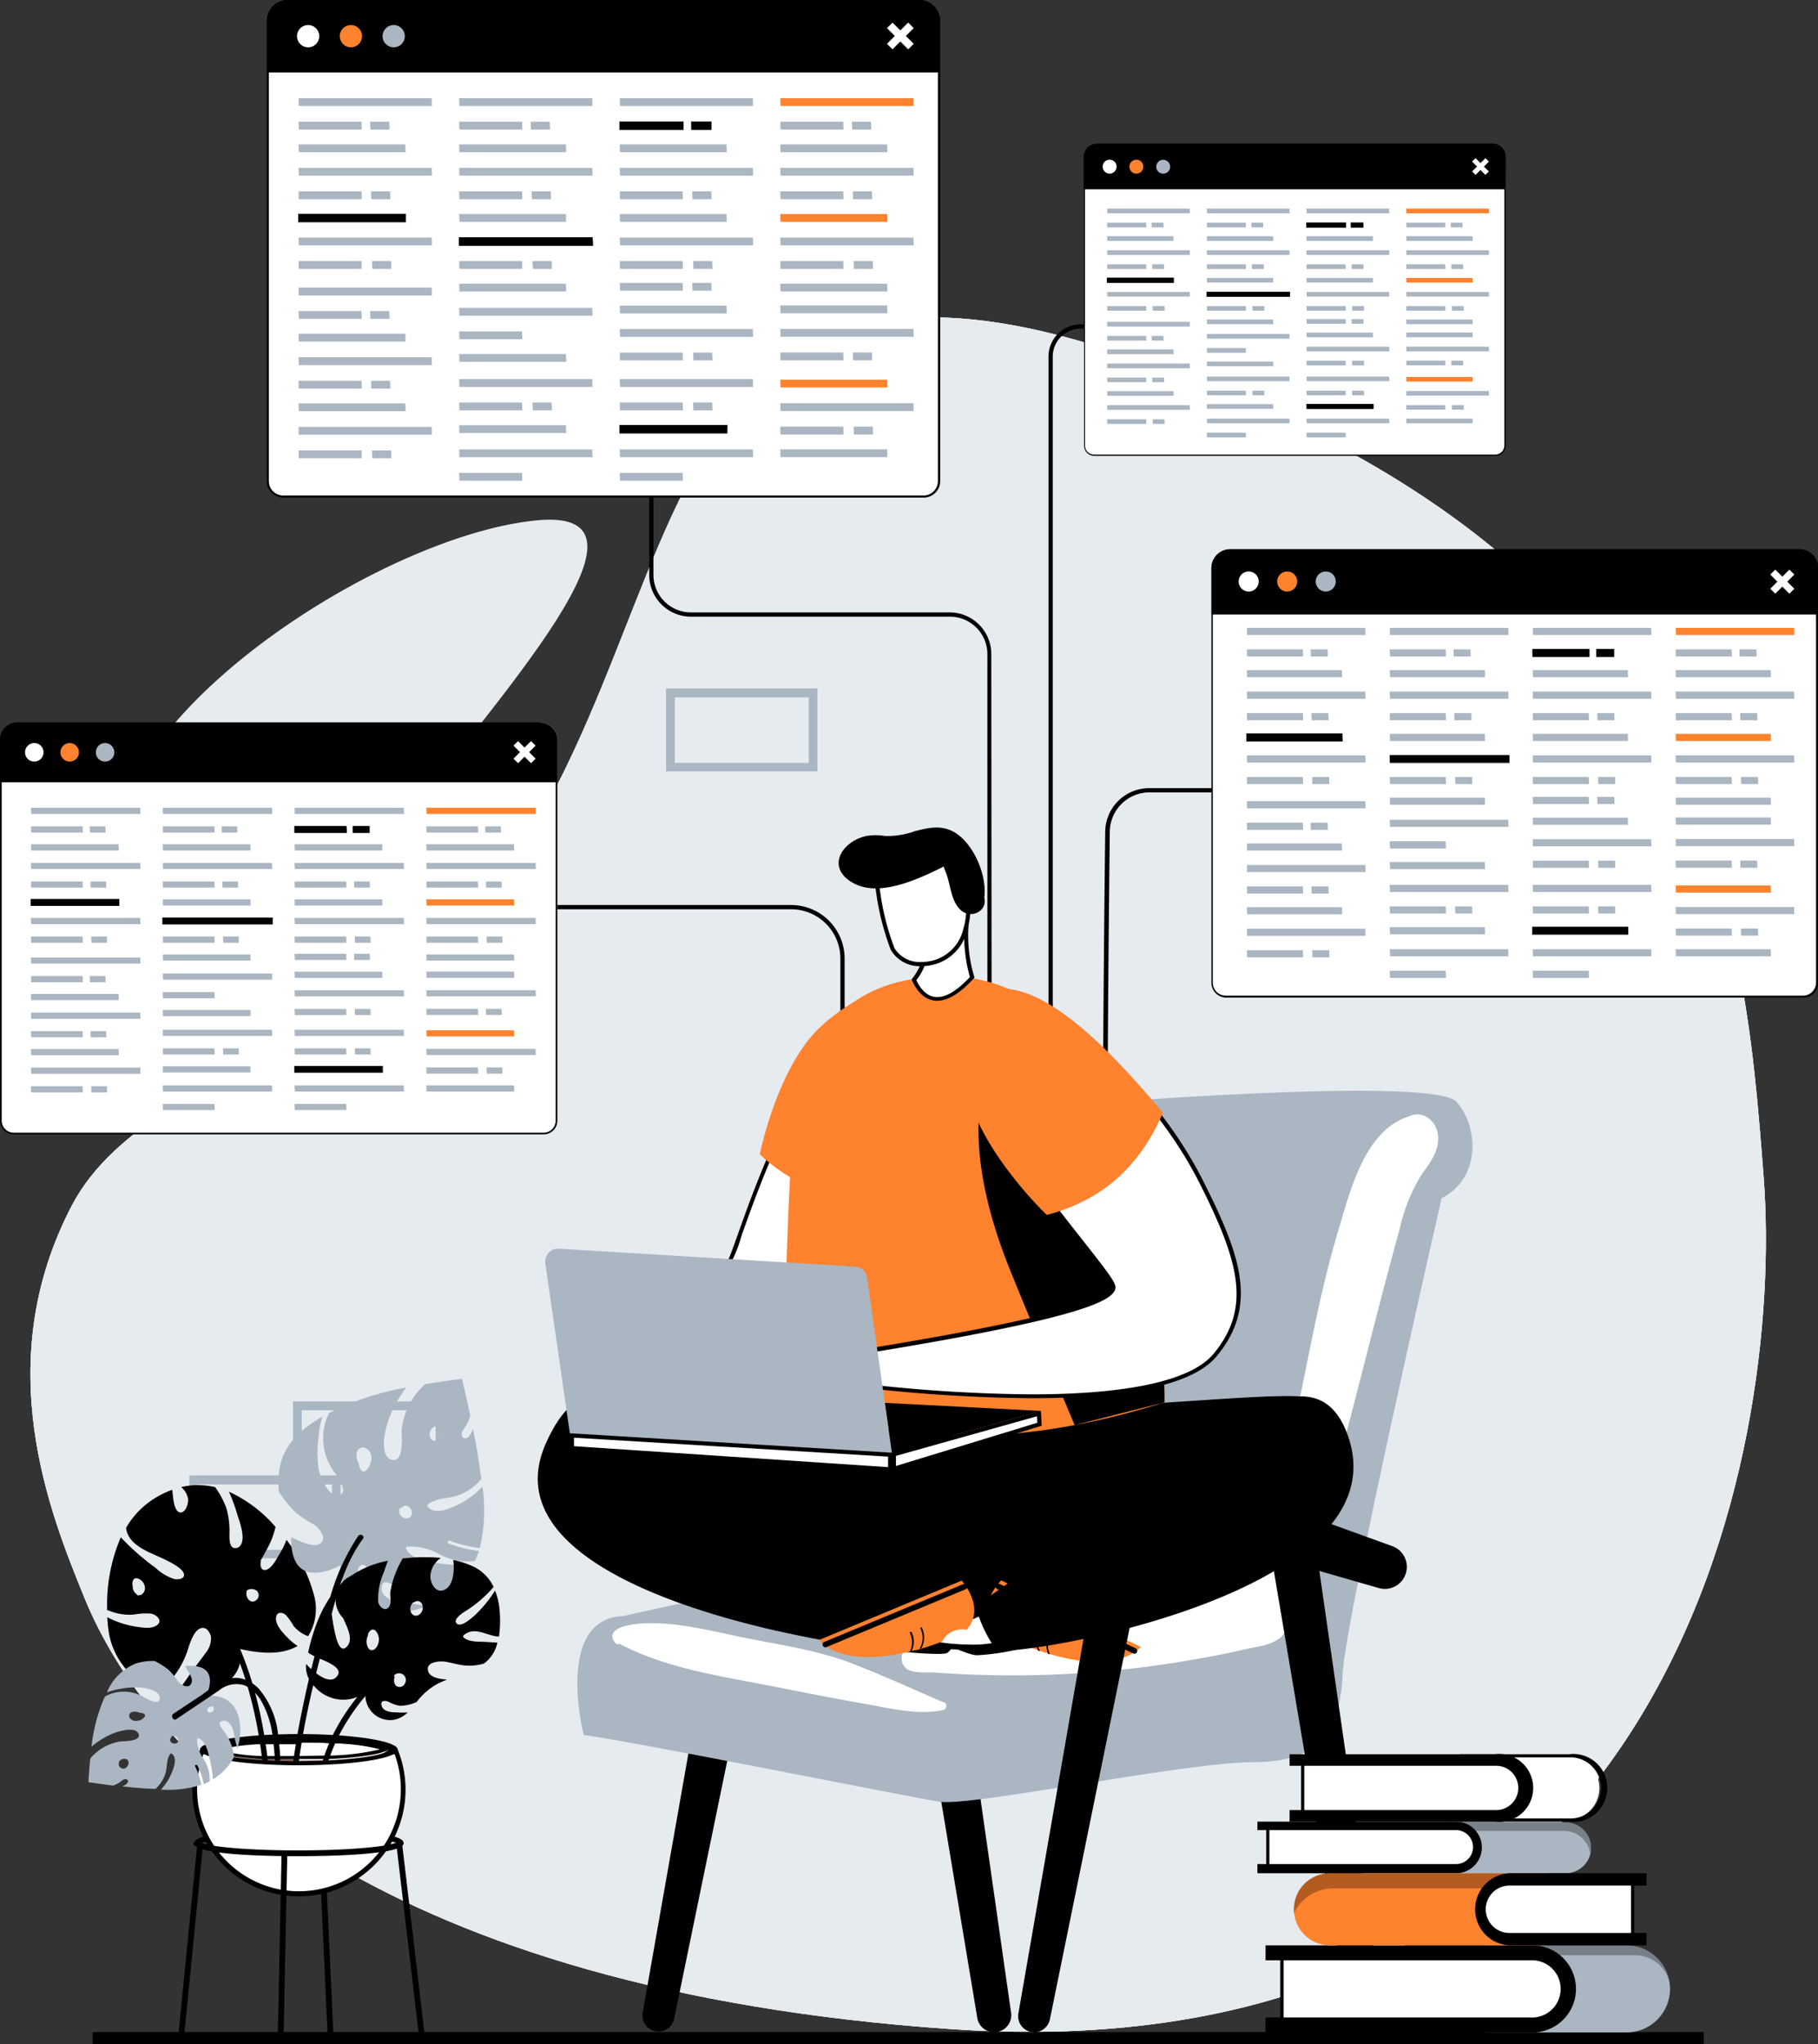 <svg id="Layer_1" data-name="Layer 1" xmlns="http://www.w3.org/2000/svg" viewBox="0 0 214.17 240.67"><rect x="0" y="0" width="214.17" height="240.67" fill="#333333" stroke="none"/><defs><style>.cls-1{fill:#e6ebf0;}.cls-2{fill:#aab6c2;}.cls-3,.cls-5{fill:#fff;}.cls-4{fill:#835f59;}.cls-5{opacity:0.42;}.cls-6{fill:#ff822e;}.cls-7{fill:#9bcef5;}.cls-8{opacity:0.3;}</style></defs><path class="cls-1" d="M911.66,631.44c-9.75,18.6-2.59,36.21,1.41,46.07,8.23,20.32,35.85,46.36,102.07,50.91,85.28,5.85,98.22-68.29,95.81-100.21s-6.11-73.83-76.09-97.13-42.54,57.61-96.39,81.34C928.91,616.64,916.55,622.11,911.66,631.44Z" transform="translate(-903.18 -489.54)"/><path class="cls-1" d="M911.66,631.44c-9.75,18.6-2.59,36.21,1.41,46.07,8.23,20.32,35.85,46.36,102.07,50.91,85.28,5.85,98.22-68.29,95.81-100.21s-6.11-73.83-76.09-97.13-42.54,57.61-96.39,81.34C928.91,616.64,916.55,622.11,911.66,631.44Z" transform="translate(-903.18 -489.54)"/><path class="cls-1" d="M916.72,597.72a5.62,5.62,0,0,0,4.63,3.41c8,.78,19.54-2.61,31.47-17.6,13.34-16.77,28-34.07,13.64-32.73s-38,14.93-46.56,29.16C914.63,588.7,915.37,594.52,916.72,597.72Z" transform="translate(-903.18 -489.54)"/><path class="cls-1" d="M911.66,631.44c-9.75,18.6-2.59,36.21,1.41,46.07,8.23,20.32,35.85,46.36,102.07,50.91,85.28,5.85,98.22-68.29,95.81-100.21s-6.11-73.83-76.09-97.13-42.54,57.61-96.39,81.34C928.91,616.64,916.55,622.11,911.66,631.44Z" transform="translate(-903.18 -489.54)"/><rect x="10.91" y="239.23" width="189.8" height="1.44"/><path class="cls-2" d="M955.52,664.3H937.7v-9.77h17.82Zm-16.8-1H954.5v-7.73H938.72Z" transform="translate(-903.18 -489.54)"/><path class="cls-2" d="M943.31,673H925.49v-9.76h17.82Zm-16.8-1h15.78V664.3H926.51Z" transform="translate(-903.18 -489.54)"/><path class="cls-2" d="M999.48,580.36H981.65v-9.77h17.83Zm-16.8-1h15.78v-7.72H982.68Z" transform="translate(-903.18 -489.54)"/><path class="cls-2" d="M1030.81,688.18H1013v-9.76h17.83Zm-16.81-1h15.79v-7.72H1014Z" transform="translate(-903.18 -489.54)"/><path class="cls-2" d="M1014,688.18H996.16v-9.76H1014Zm-16.8-1H1013v-7.72H997.18Z" transform="translate(-903.18 -489.54)"/><path class="cls-2" d="M1022.41,696.93h-17.83v-9.77h17.83Zm-16.81-1h15.78v-7.73H1005.6Z" transform="translate(-903.18 -489.54)"/><path class="cls-2" d="M1016.28,624.92H998.46v-9.76h17.82Zm-16.8-1h15.78v-7.72H999.48Z" transform="translate(-903.18 -489.54)"/><path class="cls-2" d="M1028.49,633.67h-17.82V623.9h17.82Zm-16.8-1h15.78v-7.73h-15.78Z" transform="translate(-903.18 -489.54)"/><path class="cls-2" d="M1086.44,591.83h-17.82v-9.76h17.82Zm-16.8-1h15.78v-7.72h-15.78Z" transform="translate(-903.18 -489.54)"/><path class="cls-2" d="M1069.62,591.83h-17.83v-9.76h17.83Zm-16.8-1h15.78v-7.72h-15.78Z" transform="translate(-903.18 -489.54)"/><path class="cls-2" d="M1078,600.58h-17.82v-9.77H1078Zm-16.8-1H1077v-7.73h-15.78Z" transform="translate(-903.18 -489.54)"/><polygon points="38.58 239.29 39.27 239.28 38.29 218.18 37.61 218.2 38.58 239.29"/><path d="M926.06,706.51c0-1.45,9.44-1.56,12.33-1.56s12.34.11,12.34,1.56-9.44,1.56-12.34,1.56S926.06,708,926.06,706.51Zm12.33-.88c-6.35,0-10.47.48-11.48.88,1,.4,5.13.88,11.48.88s10.48-.48,11.49-.88C948.87,706.11,944.75,705.63,938.39,705.63Z" transform="translate(-903.18 -489.54)"/><path class="cls-3" d="M938.39,712.48a12.27,12.27,0,0,1-11.46-16.68h22.93a12.29,12.29,0,0,1-11.47,16.68Z" transform="translate(-903.18 -489.54)"/><path d="M949.67,696.07a11.82,11.82,0,0,1,.73,4.13,12,12,0,0,1-24,0,11.83,11.83,0,0,1,.74-4.13Zm.37-.54H926.75a12.56,12.56,0,1,0,23.29,0Z" transform="translate(-903.18 -489.54)"/><ellipse cx="35.21" cy="205.99" rx="11.65" ry="1.84"/><path class="cls-4" d="M927.89,695.52c0,.76,4.7,1.37,10.5,1.37s10.51-.61,10.51-1.37-4.71-1.36-10.51-1.36S927.89,694.77,927.89,695.52Z" transform="translate(-903.18 -489.54)"/><path class="cls-5" d="M927.89,699.76c0-.94,1.49-.94,1.46,0-.07,2.23.22,4.46,1.83,6.13.66.68-.38,1.72-1,1C928.27,705,927.81,702.38,927.89,699.76Z" transform="translate(-903.18 -489.54)"/><path d="M938.39,708.07c2.9,0,12.34-.11,12.34-1.56H950a.2.2,0,0,1,0-.12c-.41.42-4.7,1-11.69,1s-11.27-.58-11.68-1a.2.2,0,0,1,0,.12h-.69C926.06,708,935.5,708.07,938.39,708.07Z" transform="translate(-903.18 -489.54)"/><polygon points="49.31 239.28 49.99 239.23 47.38 217.15 46.7 217.2 49.31 239.28"/><polygon points="21.73 239.28 23.91 217.29 23.23 217.24 21.05 239.23 21.73 239.28"/><rect x="925.92" y="717.93" width="21.09" height="0.68" transform="translate(-703.95 1150.34) rotate(-88.83)"/><path class="cls-3" d="M938.39,696.61h-.65l-1.46,0c-.21,0-.42,0-.63,0s-.62,0-.92,0l-.66,0c-4.53-.27-5.8-.82-5.91-1,.1-.12,1.3-.65,5.56-.93l.64,0,1,0,.64,0c.67,0,1.37,0,2.09,0h.67c1.19,0,2.32,0,3.37.09l.7,0c4.4.27,5.64.81,5.75,1-.17.23-2.15.77-6.78,1l-.66,0c-.89,0-1.83.05-2.8.05Z" transform="translate(-903.18 -489.54)"/><path d="M938.8,694.7c1.2,0,2.33,0,3.37.09l.62,0h.07a23.19,23.19,0,0,1,5.1.7,28.22,28.22,0,0,1-6.11.74h-.67c-.94,0-1.88.05-2.79.05h-.66l-1.44,0-.64,0-.93,0-.63,0a24.23,24.23,0,0,1-5.27-.71,23.92,23.92,0,0,1,4.9-.68l.34,0h.33l1,0h.32l.31,0c.68,0,1.38,0,2.09,0Zm0-.54h-.66q-1.08,0-2.1,0l-.64,0-1,0c-.22,0-.43,0-.64,0-3.45.23-5.82.69-5.82,1.23s2.53,1,6.16,1.24l.66,0q.45,0,.93,0c.2,0,.42,0,.63,0l1.46,0h.66c1,0,1.92,0,2.81,0l.67,0c4.09-.19,7-.69,7-1.28s-2.45-1-6-1.24l-.69,0c-1.06,0-2.2-.08-3.4-.09Z" transform="translate(-903.18 -489.54)"/><path d="M938.24,683.32a6,6,0,0,1-1.2-1c-.53-.53-1.36-1.4-1.35-2.22s.71-.82,1.17-.42a7.52,7.52,0,0,1,.92,1.31,4.1,4.1,0,0,0,1.7,1.18,6.07,6.07,0,0,0,.75-4.61,18.4,18.4,0,0,0-3.3-6.73,8.85,8.85,0,0,1-.82,1.66c-.33.56-.86,1.61-1.5,1.84s-.81-.39-.71-.9a.13.13,0,0,1,0-.08h0a.5.5,0,0,1,0-.13.13.13,0,0,1,.07-.09c.37-.72.8-1.4,1.12-2.14a11.37,11.37,0,0,0,.55-1.68,16,16,0,0,0-5.49-4.15,20.37,20.37,0,0,1,1,2.73c.28.88,1,2.76.33,3.63a.72.72,0,0,1-.85.23c-.47-.27-.42-1.23-.42-1.67a9.54,9.54,0,0,0-.37-3,9.89,9.89,0,0,0-1.32-2.46,8.78,8.78,0,0,0-4,0,2.31,2.31,0,0,1,.81,1.34c.08.49-.22,1.61-.86,1.65-.84,0-.9-1.91-1-2.68a11.23,11.23,0,0,0-2.32,1.17,10,10,0,0,0-3.11,3.29.11.11,0,0,1,0,.08c.28,2.14,3,2.88,4.64,3.71.51.26,2.4,1.14,2.16,1.91-.13.4-.81.41-1.13.35a5.66,5.66,0,0,1-2.18-1.3,29,29,0,0,1-4.12-3.61,20,20,0,0,0-1.6,8.61.19.19,0,0,1,.15,0,6.37,6.37,0,0,0,3,.48,8.15,8.15,0,0,1,2-.11c.55.08,1.41.75.79,1.3s-1.7.35-2.35.27a11.28,11.28,0,0,1-3.58-1.14,16.48,16.48,0,0,0,.18,1.79,8.8,8.8,0,0,0,3.81,5.89,9.19,9.19,0,0,0,2.16,1,10.32,10.32,0,0,0,3.25-4.6c.26-.77.81-2.89,1.9-2.82.49,0,.82.63.91,1a2.7,2.7,0,0,1-.67,2c-.58.82-1.22,1.6-1.79,2.43s-1.12,1.61-1.72,2.38a10,10,0,0,0,4.17-.33c2.1-.66,4.3-2.84,3.13-5.08C933.45,684.16,936.23,684.5,938.24,683.32Zm-18.53-6-.1,0a.18.18,0,0,1-.26,0l-.08-.09a1.19,1.19,0,0,1-.44-.69.19.19,0,0,1,0-.15,1.92,1.92,0,0,1-.05-.41c0-.33.15-.7.54-.63a1.22,1.22,0,0,1,.92,1A.91.91,0,0,1,919.71,677.35Zm13.72.53a.61.61,0,0,1-.91.07,1.07,1.07,0,0,1-.27-1.08.17.17,0,0,1,.11-.12h0a1.06,1.06,0,0,1,1.07.1A.74.74,0,0,1,933.43,677.88Z" transform="translate(-903.18 -489.54)"/><path class="cls-2" d="M956.16,670.93a14.88,14.88,0,0,0,3.54.86,19.08,19.08,0,0,0,.31-7.23,10,10,0,0,1-2.94,2.16c-1,.45-2.63,1.22-3.5.21a.18.18,0,0,1,0-.25c.94-.77,2.19-.7,3.3-1a6.4,6.4,0,0,0,3-2c0-.2,0-.4-.08-.59-.22-1.78-.53-3.55-.88-5.3l-.05.09c-.15.31-.44,1-.84,1s-.51-.38-.43-.68.54-.8.71-1.23a7.25,7.25,0,0,0,.28-.78c-.3-1.4-.62-2.79-.94-4.18a.17.17,0,0,0-.21-.12c-1.38.19-2.78.38-4.17.61a8.48,8.48,0,0,0-2.77,5.43c0,.62.34,3.87-1.15,3.47s-.82-3.34-.52-4.32a13.88,13.88,0,0,1,2.22-4.18,32.52,32.52,0,0,0-9.09,3,6.66,6.66,0,0,0,.46,6.73c.31.47,2.06,2.7.64,2.94-1.19.21-2.12-2.13-2.32-3a13.47,13.47,0,0,1,0-4,9,9,0,0,1,.44-2.26l-.1.06c-2.14,1.27-4.17,2.92-4.82,5.43a9.28,9.28,0,0,0-.2,3.4,16.55,16.55,0,0,0,1.82,2.28,13.4,13.4,0,0,0,2.33,1.57c.58.38,1.57,1.59.72,2.21-.69.5-2-.11-2.65-.38l-.79-.36c-.1,6.79,5.81,3.27,5.81,3.3,0,6.22,6.3,6.28,10.21,4.82l-1.18-.21c-.78-.13-1.57-.17-2.35-.32s-2-.7-1.83-1.77,1.35-.18,1.79.06a9.85,9.85,0,0,0,5.06,1.52l.56-.35a11.1,11.1,0,0,0,3.28-3.67,30.84,30.84,0,0,1-4.5-.4c-1.08-.19-2.79-.48-3.31-1.61a.18.18,0,0,1,.16-.26,6.78,6.78,0,0,1,3.68.85,7.22,7.22,0,0,0,4.27.84,11.9,11.9,0,0,0,.45-1.12.14.14,0,0,0,0-.07,14.92,14.92,0,0,1-3.53-.86C955.85,671.19,955.94,670.85,956.16,670.93Zm-2.34-12.76a.14.14,0,0,1,.08-.12.68.68,0,0,1,.6-.56.81.81,0,0,1,.72,1.41,1.06,1.06,0,0,1-1,.23C953.81,659,953.76,658.54,953.82,658.17Zm-7.63,16.66a.67.67,0,0,1-.86,0c-.1-.08-.05-.2,0-.26a1,1,0,0,1,.23-.64.51.51,0,0,1,.8.1A.62.62,0,0,1,946.19,674.83Zm.71-13.35a1.74,1.74,0,0,1-.68,1.23c-.5.24-.7-.38-.75-.74a.11.11,0,0,1,0-.08,2.22,2.22,0,0,1-.28-1.28.76.76,0,0,1,1.22-.49A1.26,1.26,0,0,1,946.9,661.48Zm4.67,6.59a.74.74,0,0,1-.87.15.85.85,0,0,1-.47-1,.2.2,0,0,1,.27-.15.58.58,0,0,1,.89-.08A.78.78,0,0,1,951.57,668.07Z" transform="translate(-903.18 -489.54)"/><path class="cls-2" d="M926.16,697.47a9.05,9.05,0,0,1,.74,2.2,13.17,13.17,0,0,1-4.77.56,6.53,6.53,0,0,0,1.29-2c.25-.64.67-1.73,0-2.22a.12.12,0,0,0-.17,0c-.47.63-.36,1.42-.53,2.13a4.15,4.15,0,0,1-1.21,2l-.4,0c-1.19-.05-2.37-.16-3.55-.29l.06,0c.2-.11.62-.32.64-.58s-.28-.3-.47-.24-.5.38-.78.51a4.46,4.46,0,0,1-.5.22l-2.82-.38a.13.13,0,0,1-.09-.13c.06-.89.12-1.78.21-2.67a5.78,5.78,0,0,1,3.46-2c.41-.06,2.58,0,2.24-.9s-2.25-.35-2.88-.11a9.51,9.51,0,0,0-2.67,1.61,19.9,19.9,0,0,1,1.57-5.9,4.59,4.59,0,0,1,4.47,0c.33.16,1.89,1.16,2,.25s-1.52-1.23-2.11-1.31a9.26,9.26,0,0,0-2.62.17,6,6,0,0,0-1.47.4l0-.07a6.21,6.21,0,0,1,3.37-3.33,6.52,6.52,0,0,1,2.24-.3,10.61,10.61,0,0,1,1.59,1,7.65,7.65,0,0,1,1.15,1.4c.29.35,1.13.91,1.51.34s-.17-1.25-.39-1.65l-.27-.49c4.49-.4,2.45,3.51,2.47,3.51,4.11-.34,4.45,3.67,3.68,6.21-.07-.24-.13-.49-.2-.73-.12-.49-.19-1-.32-1.47s-.56-1.24-1.26-1.07-.06.86.13,1.13a6.17,6.17,0,0,1,1.25,3.12l-.21.37a7.1,7.1,0,0,1-2.27,2.26,17.89,17.89,0,0,0-.49-2.82c-.17-.68-.45-1.74-1.22-2a.12.12,0,0,0-.17.11,4.18,4.18,0,0,0,.74,2.28,4.33,4.33,0,0,1,.76,2.66,5.79,5.79,0,0,1-.71.34l0,0a9.12,9.12,0,0,0-.74-2.19C926.32,697.26,926.1,697.34,926.16,697.47Zm-8.57-.83a.1.1,0,0,0-.07.05.45.45,0,0,0-.34.41.54.54,0,0,0,1,.38.64.64,0,0,0,.1-.64C918.14,696.59,917.84,696.58,917.59,696.64ZM928.26,691a.4.4,0,0,0,0-.54.1.1,0,0,0-.17,0,.62.62,0,0,0-.41.18.32.32,0,0,0,.1.5A.41.41,0,0,0,928.26,691Zm-8.8,1.12a1.15,1.15,0,0,0,.78-.49c.13-.33-.28-.42-.53-.44h-.05a1.54,1.54,0,0,0-.86-.11.47.47,0,0,0-.27.79A.86.86,0,0,0,919.46,692.09Zm4.59,2.62a.47.47,0,0,0,.06-.55.6.6,0,0,0-.66-.26.12.12,0,0,0-.08.18.36.36,0,0,0,0,.57A.55.55,0,0,0,924.05,694.71Z" transform="translate(-903.18 -489.54)"/><path d="M961.78,682.93l-1.25-.08c-.84-.07-2,.07-2.72-.51a.2.2,0,0,1,0-.29c1.31-1.1,2.75.11,4.15.17a13.52,13.52,0,0,0,.07-3.16,7.55,7.55,0,0,0-.53-2.26,15.07,15.07,0,0,1-2.48,3c-.41.32-1.46,1.31-2,.91s.44-1.13.76-1.34a14.62,14.62,0,0,0,3.55-3A5.07,5.07,0,0,0,959,674a10.84,10.84,0,0,0-2.43-.81c.19,1.32,0,3.27-1.23,3.59-.86.23-1.4-.77-1.46-1.56a2.7,2.7,0,0,1,1.24-2.26,20,20,0,0,0-3.86,0l-.68.06a.26.26,0,0,1,0,.08,11.12,11.12,0,0,0-1.42,3.89c-.05.51.16,1.17-.1,1.64-.42.75-1.2.13-1.32-.47a7.57,7.57,0,0,1,.66-3.52c.14-.43.3-.89.48-1.35a11.65,11.65,0,0,0-4.41,1.81,3.08,3.08,0,0,0-.86,4.95c.35.87,1.34,2.5.38,3.4-.67.63-1.06-.56-1.2-1.06a21.83,21.83,0,0,1-.68-4.87,14.61,14.61,0,0,0-1.63,3.17,23.42,23.42,0,0,0-1,3.41c.81.57,1.77.81,2.65,1.31.42.24,1.23.74.84,1.36-.82,1.31-2.68-.2-3.73-1.32a3.23,3.23,0,0,0,1,2.65,4.46,4.46,0,0,0,6,.69,2.93,2.93,0,0,0,3.24,3.24,3.11,3.11,0,0,0,1.73-.89,8.25,8.25,0,0,1-1.31,0c-.57,0-1.52-.06-1.75-.74s.37-.68.78-.52a4.08,4.08,0,0,0,1.41.49,5,5,0,0,0,1.92-.45,7.85,7.85,0,0,1,2.4-2.11,11.61,11.61,0,0,1,1.19-.53c-.79-.06-1.95-.21-2.21-.93-.43-1.2,1.39-1.27,2-1.18.82.14,1.61.4,2.45.46a6.08,6.08,0,0,0,2.08-.23c.13-.1.27-.2.4-.32A4.27,4.27,0,0,0,961.78,682.93Zm-14.81.88c-.37,0-.55-.46-.59-.79a1.71,1.71,0,0,1,.15-.95.28.28,0,0,1,0-.09.85.85,0,0,1,.46-.58.48.48,0,0,1,.48.18,1.51,1.51,0,0,1,.32,1.26C947.74,683.23,947.4,683.83,947,683.81Zm4.63-4.45a1,1,0,0,1,.28-1.18.14.14,0,0,1,.1,0,.57.57,0,0,1,.91.21,1,1,0,0,1-.34,1.25A.63.63,0,0,1,951.6,679.36Zm-.73,8.4a.69.69,0,0,1-1.07.22,1,1,0,0,1-.12-1,.16.16,0,0,1,0-.26A.8.8,0,0,1,950.87,687.76Z" transform="translate(-903.18 -489.54)"/><path d="M941.2,696.83l.67,0a21,21,0,0,1,.78-2l.24-.53a24.44,24.44,0,0,1,6.85-8.46c.32-.26-.14-.72-.46-.46a24.83,24.83,0,0,0-7,8.64l-.1.24A20.82,20.82,0,0,0,941.2,696.83Z" transform="translate(-903.18 -489.54)"/><path d="M937.73,696.88h.66c.12-.91.26-1.82.41-2.72.27-1.57.59-3.14.93-4.69.74-3.28,1.61-6.53,2.48-9.77s1.77-6.34,3.73-9c.25-.34-.32-.66-.56-.33a25.58,25.58,0,0,0-3.66,8.65c-1,3.62-2,7.26-2.75,10.92-.3,1.41-.59,2.83-.83,4.25C938,695.06,937.85,696,937.73,696.88Z" transform="translate(-903.18 -489.54)"/><path d="M930,682a38.15,38.15,0,0,1,2.12,5.35c.09.26.16.53.24.79h0a50.2,50.2,0,0,1,1.38,6.21c.13.81.24,1.64.34,2.47l.66,0c-.11-.85-.22-1.69-.36-2.53a51.79,51.79,0,0,0-1.18-5.56c-.09-.34-.18-.68-.29-1a39.42,39.42,0,0,0-2.35-6.07C930.35,681.24,929.79,681.57,930,682Z" transform="translate(-903.18 -489.54)"/><path d="M923.94,691.94c1.68-1.12,3.36-2.26,5-3.35a3.23,3.23,0,0,1,3-.65,1.87,1.87,0,0,1,.32.15,3.15,3.15,0,0,1,.84.62,4.82,4.82,0,0,1,.85,1.07,11.39,11.39,0,0,1,1.38,4.44c.12.86.19,1.75.24,2.61.2,0,.42,0,.63,0,0-.87-.11-1.78-.23-2.67a9.89,9.89,0,0,0-2.29-5.79,4.45,4.45,0,0,0-1.66-1.1,3.15,3.15,0,0,0-2.16,0,15.59,15.59,0,0,0-2.77,1.72l-3.54,2.35C923.29,691.62,923.6,692.17,923.94,691.94Z" transform="translate(-903.18 -489.54)"/><path d="M1033.47,641.61c-.61-1.21-.32-34.47-.09-54.19a5.18,5.18,0,0,1,5.16-5.09H1062v.5h-23.42a4.67,4.67,0,0,0-4.66,4.59c-.37,32.33-.36,53,0,54Z" transform="translate(-903.18 -489.54)"/><path d="M1027.2,612.57h-.5V531.52a3.79,3.79,0,0,1,3.78-3.79h5.44v.5h-5.44a3.29,3.29,0,0,0-3.28,3.29Z" transform="translate(-903.18 -489.54)"/><path d="M1020,613h-.5V566.55a4.42,4.42,0,0,0-4.41-4.41H984.57a4.92,4.92,0,0,1-4.91-4.92V543.49h.5v13.73a4.42,4.42,0,0,0,4.41,4.42h30.48a4.91,4.91,0,0,1,4.91,4.91Z" transform="translate(-903.18 -489.54)"/><path d="M1002.68,628.79h-.5v-26.4a5.8,5.8,0,0,0-5.79-5.8h-41.1v-.5h41.1a6.3,6.3,0,0,1,6.29,6.3Z" transform="translate(-903.18 -489.54)"/><path d="M985.81,663.92l35.71,10.27a2.6,2.6,0,0,0,3.2-1.74h0a2.6,2.6,0,0,0-1.6-3.2l-34.94-12.63a3.84,3.84,0,0,0-5.07,2.91h0A3.84,3.84,0,0,0,985.81,663.92Z" transform="translate(-903.18 -489.54)"/><path d="M1008.54,668.49l9.77,58.62a2,2,0,0,0,2.28,1.66h0a2,2,0,0,0,1.7-2.27l-8.07-56.41Z" transform="translate(-903.18 -489.54)"/><path d="M990,663.56,978.89,726.5a1.89,1.89,0,0,0,1.86,2.21h0a1.88,1.88,0,0,0,1.85-1.51l12.66-61.45Z" transform="translate(-903.18 -489.54)"/><path class="cls-2" d="M1034.57,619.25s37.57-2.91,40.19,0,2.91,9-1.75,11.36c0,0-11.36,49.51-11.65,55.92S1059,697,1050.88,697s-33.21,5.24-37,4.66-35.53-7-41.94-7.86c0,0-3.49-13.7,4.66-14,0,0,33.83-7.81,44.61-6.94C1021.21,672.89,1018.84,624.79,1034.57,619.25Z" transform="translate(-903.18 -489.54)"/><path class="cls-3" d="M1069.11,621c-5.31,1.65-7,9.23-8.4,13.84-2.25,7.6-3.52,15.44-5.22,23.18a114.26,114.26,0,0,1-2.92,11.08c-1.1,3.36-2.68,7.16-6.18,8.59-2.12.86-4.61.87-6.86,1.07s-4.47.38-6.7.52q-6.49.42-13,.54c-2.86,0-6.15-.18-8.52,1.73-1.05.84-2.81,3.25-1.36,4.43.75.62,2.51.41,3.41.47,2.3.17,4.59.27,6.89.31q6,.11,12-.37,5.87-.46,11.66-1.49c2-.34,4-.74,5.91-1.18,1.38-.31,3.19-.47,4.29-1.46a6.94,6.94,0,0,0,1.53-3.08c.69-2,1.34-4.09,2-6.16,1.21-4,2.34-8,3.41-12,2.39-8.89,4.54-17.85,7-26.72a20.79,20.79,0,0,1,2.54-6.38c.87-1.28,1.93-2.49,2-4.09C1072.78,621.83,1071,620.06,1069.11,621Z" transform="translate(-903.18 -489.54)"/><path class="cls-3" d="M1014.45,690c-3.71-1.58-7.38-3.28-11.14-4.71-4-1.51-8.29-2.1-12.44-2.94-3.75-.76-7.68-1.82-11.53-1.7-1,0-5.17.32-3.72,2.28a.48.48,0,0,0,.57.15c5.73,3,12.27,3.84,18.58,5.1,3.5.7,7,1.37,10.52,2,3,.52,6.05,1.32,9.05.67C1014.69,690.75,1014.81,690.15,1014.45,690Z" transform="translate(-903.18 -489.54)"/><path class="cls-3" d="M990.7,648.77a11.17,11.17,0,0,1-5.6-1.95l-.18-.11c-4.18-2.53-4.18-2.53-5.58-6.15l-.08-.19c-.15-.4,1.08-1.29,2.37-1.9,2.24,1.9,3.68,2.75,4.66,2.75s1.38-.77,1.82-1.59a6,6,0,0,1,.9-1.37,17.16,17.16,0,0,0,1.3-3.28c2.19-6.15,6.74-19,12.09-21.7a3.54,3.54,0,0,1,1.35-.47c.41,0,.54.35.84,1.45.11.39.24.84.41,1.36,1.75,5.09-.46,16.58-4.53,23.63C997.25,644.82,994.66,648.77,990.7,648.77Z" transform="translate(-903.18 -489.54)"/><path d="M1003.75,613.05h0c.22,0,.33.27.61,1.27.11.4.24.85.41,1.37,1.73,5-.47,16.43-4.51,23.43-3.68,6.37-6,9.41-9.56,9.41a11,11,0,0,1-5.48-1.92l-.18-.11c-4.1-2.49-4.1-2.49-5.48-6l-.07-.17c0-.28,1-1,2.11-1.54,2.24,1.89,3.65,2.7,4.69,2.7s1.6-.91,2-1.72a5.74,5.74,0,0,1,.87-1.31,15.44,15.44,0,0,0,1.35-3.37c2.18-6.12,6.71-18.87,12-21.56a3.45,3.45,0,0,1,1.24-.45Zm0-.48a3.63,3.63,0,0,0-1.46.5c-7,3.59-12.66,24.2-13.45,25-1.1,1.15-1.23,2.89-2.55,2.89-.85,0-2.2-.73-4.62-2.79,0,0-3,1.36-2.63,2.27,1.53,3.94,1.43,3.84,5.93,6.56a11.34,11.34,0,0,0,5.73,2c3.95,0,6.55-3.7,10-9.64,4.11-7.12,6.33-18.62,4.55-23.83-.63-1.87-.62-3-1.48-3Z" transform="translate(-903.18 -489.54)"/><path class="cls-6" d="M1009.14,630.29a21,21,0,0,1-8.23-.25,14,14,0,0,1-1.56-.46,19.15,19.15,0,0,1-6.66-4.15c.29-1.43,2.49-10.93,7.43-15.26a24.39,24.39,0,0,1,4.61-3.22c1.77-.92,3.66-1.42,5.06-.64a2.66,2.66,0,0,1,.64.49C1014.73,611.05,1011.71,622.26,1009.14,630.29Z" transform="translate(-903.18 -489.54)"/><path class="cls-7" d="M1005.16,630.86a38.33,38.33,0,0,1-5.81-1.28c6.76-4.76.28-11.34,2.53-14.3,1-1.26,1.45-7.3,2.85-8.33,1.77-.92,3.66-1.42,5.06-.64-1.24,1-3.55,3.12-4.69,3.94-2,2.74-.24,7-.2,10.32C1005,621.24,1005.53,630.69,1005.16,630.86Z" transform="translate(-903.18 -489.54)"/><path d="M1057,654c-5.59-.64-23.83,2-42.38,1.2-15.43-.68-31.74-5-35-4.32-10.32,2.06-11.73,10.6-10.85,10.37,3.65-.91,45.81,23.34,49.53,23.16,8.24-.42,16.08-4.93,22.9-9.21,8.25-5.17,7.46-10.37,15-16.48C1056.64,658.31,1057.65,654,1057,654Z" transform="translate(-903.18 -489.54)"/><path d="M1011.07,669.94c13.49,4.12,34.79-15.88,42.26-15.42s-3.44,14.38-3.44,14.38L1021,679.37S997.58,665.81,1011.07,669.94Z" transform="translate(-903.18 -489.54)"/><path d="M976.43,653.58c14.58,2,22.22,10.57,35.71,14.7s8.81,11.09,8.81,11.09l-23.29-2.55-19.47-10.35S970.67,652.79,976.43,653.58Z" transform="translate(-903.18 -489.54)"/><path class="cls-3" d="M1017.06,683.52a25.3,25.3,0,0,1-6.81-.9,3.57,3.57,0,0,1-2.48-2c-.93-2.22.46-5.42.9-6.34,1.47,1.13,7.8,5.88,9.41,6a9.07,9.07,0,0,1,2.63.57v2.42A23.89,23.89,0,0,1,1017.06,683.52Z" transform="translate(-903.18 -489.54)"/><path d="M1008.76,674.66c2,1.52,7.7,5.74,9.3,5.85a8.73,8.73,0,0,1,2.4.5v2a24,24,0,0,1-3.4.22,24.79,24.79,0,0,1-6.74-.88,3.31,3.31,0,0,1-2.32-1.87c-.83-1.94.25-4.72.76-5.86Zm-.17-.75s-4,7.36,1.6,8.94a25.59,25.59,0,0,0,6.87.91,23.49,23.49,0,0,0,3.89-.29v-2.79a9,9,0,0,0-2.85-.65c-1.71-.12-9.51-6.12-9.51-6.12Z" transform="translate(-903.18 -489.54)"/><path d="M1018.1,678.94c-29.63-14.58-43.17-36.3-50.63-19.44-8.68,19.61,45.63,25.75,47.32,24.63C1015.25,683.82,1017.83,680.61,1018.1,678.94Z" transform="translate(-903.18 -489.54)"/><path class="cls-3" d="M1017.48,683.41a24.83,24.83,0,0,1-4.31-.4l1.62-2.18h0a5.49,5.49,0,0,1,1.93-.56c1.16-.11,7.85-3.83,9.69-4.86-.1,1.42-.7,6-4,7.22A14,14,0,0,1,1017.48,683.41Z" transform="translate(-903.18 -489.54)"/><path d="M1026.13,675.85c-.19,1.71-.93,5.45-3.8,6.55a13.49,13.49,0,0,1-4.85.76,25.56,25.56,0,0,1-3.88-.32l1.33-1.79a4.75,4.75,0,0,1,1.81-.54c1.13-.11,7-3.32,9.39-4.66Zm.55-.87s-8.73,4.93-10,5a5.2,5.2,0,0,0-2.1.65l-1.86,2.49a24.16,24.16,0,0,0,4.74.48,14.28,14.28,0,0,0,5-.8c4.1-1.58,4.17-7.87,4.17-7.87Z" transform="translate(-903.18 -489.54)"/><path class="cls-6" d="M1037.59,683.44c-2.66,2.55-7.39,1.82-10.72.84l-.21-.07-.25-.07-.25-.08-.45-.15-.23-.08c-1.44-.5-2.39-1-2.39-1a2.61,2.61,0,0,0-2.81-1.51c-2.21-2.74.85-5.72.85-5.72Z" transform="translate(-903.18 -489.54)"/><path d="M1026.77,682a2.56,2.56,0,0,0-.11,2.24l.21.07s0,0,0,0a2.41,2.41,0,0,1,.07-2.2C1027,682,1026.82,681.87,1026.77,682Zm-1.22-.61a2.69,2.69,0,0,0-.07,2.47l.23.08a0,0,0,0,0,0,0v0a2.48,2.48,0,0,1,0-2.42C1025.78,681.34,1025.61,681.25,1025.55,681.36Z" transform="translate(-903.18 -489.54)"/><path d="M1020.61,676.59l16.07,7.61a.33.33,0,0,0,.29-.6L1020.9,676A.33.33,0,0,0,1020.61,676.59Z" transform="translate(-903.18 -489.54)"/><path d="M1018.1,678.58c21.78-14.59,38.8-33.11,43.73-20.39,7.45,19.22-40,26.69-41.3,25.57A15.56,15.56,0,0,1,1018.1,678.58Z" transform="translate(-903.18 -489.54)"/><path class="cls-6" d="M994.66,652.83s14.54,11.62,45.7,1.81c0,0,.89-52.71-27.83-50.07C991.59,606.49,998,630.18,994.66,652.83Z" transform="translate(-903.18 -489.54)"/><path class="cls-3" d="M1013.59,607.17c-1.69,0-2.54-1.77-2.74-2.24,1.74-2.37,1.46-4.25,1.27-4.92l4.92-1.33a17.58,17.58,0,0,0,.67,6c-1.54,1.68-2.93,2.54-4.12,2.54Z" transform="translate(-903.18 -489.54)"/><path d="M1016.78,599a17.76,17.76,0,0,0,.66,5.57c-1.46,1.56-2.75,2.36-3.85,2.36-1.42,0-2.2-1.41-2.46-2a6.08,6.08,0,0,0,1.28-4.78l4.37-1.18Zm.52-.64-5.49,1.48s1,2.16-1.23,5c0,0,.87,2.52,3,2.52,1.1,0,2.55-.67,4.4-2.73a16.78,16.78,0,0,1-.69-6.32Z" transform="translate(-903.18 -489.54)"/><path d="M1040.36,654.64s.61-22.55-11.87-41.84l-3.68-4.92s-12.23,7.1-2.77,30.85c2.08,5.21,7.74,18.59,7.74,18.59Z" transform="translate(-903.18 -489.54)"/><path class="cls-6" d="M1017.05,681.42a2.63,2.63,0,0,0-2.89,1.39s-1,.4-2.44.83l-.23.07-.41.11-.1,0-.45.11-.21.06c-3.38.81-8.13,1.31-10.67-1.36l16.82-7S1019.38,678.81,1017.05,681.42Z" transform="translate(-903.18 -489.54)"/><path d="M1011.78,681.17c0-.11-.23,0-.18.07a2.48,2.48,0,0,1-.1,2.42h0a.08.08,0,0,0,0,0l.23-.07A2.66,2.66,0,0,0,1011.78,681.17Zm-1.42.62a2.44,2.44,0,0,1,0,2.2s0,0,0,0l.21-.06a2.55,2.55,0,0,0,0-2.24C1010.48,681.61,1010.31,681.68,1010.36,681.79Z" transform="translate(-903.18 -489.54)"/><path d="M1016.94,676.64l-16.42,6.82a.33.33,0,0,1-.25-.61l16.42-6.82A.33.33,0,0,1,1016.94,676.64Z" transform="translate(-903.18 -489.54)"/><path class="cls-3" d="M1001,647.79c-2-.45-5.19-.25-6.59,1.6-.68.89-.11,1.34.79.85,1.73-1,3.21-1.08.55.18-.54.26-1.53,1.05-1.33,1.45.4.85,2.2-.31,3-.71.82,0-1,1.3-1.19,1.72-.75,1.91,2.75-.36,3-.2.7.46-1.9,1.62-.6,2,1,.27,2.9-1.76,3.72-2s1.28.12,1.64-.62C1004.88,650.38,1001.89,648,1001,647.79Z" transform="translate(-903.18 -489.54)"/><path d="M998.92,654.92a1.09,1.09,0,0,1-.26,0c-.11,0-.46-.13-.54-.43s.25-.68.61-1a2.74,2.74,0,0,0,.44-.48c-.15,0-.42.18-.65.28-1.15.53-2,.88-2.4.51s-.1-.78,0-.94a2.91,2.91,0,0,1,.71-.79c.13-.13.32-.3.46-.45l-.15.08c-.8.42-1.8.94-2.43.73a.72.72,0,0,1-.44-.4.51.51,0,0,1,0-.43,2.5,2.5,0,0,1,.85-1,.9.9,0,0,1-1-.11c-.12-.14-.33-.53.21-1.23,1.53-2,4.92-2.11,6.83-1.68a6.51,6.51,0,0,1,3.12,2.84,1.94,1.94,0,0,1,.1,1.73,1.19,1.19,0,0,1-1.21.66,2.38,2.38,0,0,0-.58.08,5.3,5.3,0,0,0-1.21.79A5.13,5.13,0,0,1,998.92,654.92Zm-.33-.58a.78.78,0,0,0,.2.08c.49.13,1.49-.61,2.22-1.15a5.29,5.29,0,0,1,1.36-.86,2.62,2.62,0,0,1,.7-.1c.39,0,.61,0,.79-.39a1.48,1.48,0,0,0-.1-1.31A6.13,6.13,0,0,0,1001,648h0c-1.78-.4-5-.33-6.34,1.5-.25.34-.27.56-.22.62s.28.1.7-.13c0,0,1.81-1,2.24-.71l.12.07v.18c0,.14,0,.33-1.6,1.08-.62.3-1.27,1-1.21,1.12a.25.25,0,0,0,.15.15c.43.14,1.41-.37,2.06-.7l.52-.27.05,0h.06c.28,0,.38.14.42.25.12.31-.22.64-.81,1.2a3.76,3.76,0,0,0-.58.6c-.13.32-.08.41-.08.41.17.19,1.44-.4,1.86-.59.73-.34.95-.43,1.13-.31a.48.48,0,0,1,.23.36c0,.32-.28.62-.61.94-.17.16-.47.45-.48.56Z" transform="translate(-903.18 -489.54)"/><path class="cls-3" d="M1001.84,648.21c-.59-.55-2-1.89-2.87-2-.46-.07-1.05.09-.68.64a2.47,2.47,0,0,0,1,.75c.32.15.61.41.93.53A4.88,4.88,0,0,0,1001.84,648.21Z" transform="translate(-903.18 -489.54)"/><path d="M1001.44,648.49a6.72,6.72,0,0,1-1.31-.15,3.11,3.11,0,0,1-.56-.32,3.84,3.84,0,0,0-.39-.22,2.84,2.84,0,0,1-1.09-.83.63.63,0,0,1-.08-.72,1,1,0,0,1,1-.3c.84.13,2.12,1.25,3,2.08l.15.14-.1.18C1002,648.45,1001.74,648.49,1001.44,648.49Zm-2.67-2.07a.49.49,0,0,0-.35.09s0,.08.07.19a2.43,2.43,0,0,0,.91.66,3.28,3.28,0,0,1,.43.26,3.38,3.38,0,0,0,.48.27,5.37,5.37,0,0,0,.94.11,6.17,6.17,0,0,0-2.32-1.57Z" transform="translate(-903.18 -489.54)"/><path class="cls-3" d="M1024.7,653.94a186.62,186.62,0,0,1-22-1.51l.15-3.42,1.65-.27c20.35-3.28,29.84-5.71,29.88-7.63,0-.54-1.2-2.1-3.72-5.28-3.69-4.68-9.27-11.76-10.23-15.82a13.59,13.59,0,0,1,.67-8,3.94,3.94,0,0,1,3.93-2.61,6.49,6.49,0,0,1,3.06.81c5.87,3.18,12.68,10.72,16.55,18.34,4.17,8.21,6.74,14.5,1.71,20.55C1043.71,652.27,1036.22,653.94,1024.7,653.94Z" transform="translate(-903.18 -489.54)"/><path d="M1025,609.63h0a6.22,6.22,0,0,1,2.94.78c5.84,3.17,12.61,10.67,16.46,18.24,4.77,9.41,6.25,14.84,1.73,20.29-2.58,3.11-10,4.76-21.45,4.76a182.47,182.47,0,0,1-21.76-1.49l.14-3,1.46-.23c26.45-4.27,30-6.37,30.07-7.87,0-.58-.75-1.61-3.76-5.43-3.69-4.67-9.25-11.72-10.19-15.72a13.39,13.39,0,0,1,.65-7.87,3.73,3.73,0,0,1,3.71-2.46Zm0-.49a4.19,4.19,0,0,0-4.16,2.78,13.78,13.78,0,0,0-.67,8.15c1.5,6.38,14,19.7,13.93,21,0,3-31.13,7.56-31.51,7.71l-.17,3.83a184.83,184.83,0,0,0,22.26,1.54c9.26,0,18.61-1.06,21.82-4.93,5-6,2.79-12-1.67-20.82-4.06-8-11-15.37-16.66-18.44a6.64,6.64,0,0,0-3.17-.85Z" transform="translate(-903.18 -489.54)"/><path class="cls-6" d="M1026.5,632.58c-1.12-1.07-8.41-8.43-9.49-15.32-.49-3.14-1.08-10.28,2.82-11.18,6.25-1.45,14.6,7.63,20.36,14.47C1037.55,626.52,1033.52,630.69,1026.5,632.58Z" transform="translate(-903.18 -489.54)"/><path class="cls-3" d="M1003,648.94s-.15.11-.74-.19-.83,3.52-.83,3.52l.6.23a2.56,2.56,0,0,1,.94,0c.47.1,1-1,1-1l0-.16s-.28-1.16-.29-1.18Z" transform="translate(-903.18 -489.54)"/><polygon class="cls-3" points="98.73 158.96 97.84 158.22 96.78 158.16 95.94 158.25 96.21 159.21 97.77 160.13 98.73 158.96"/><path class="cls-3" d="M1011.8,603a3.72,3.72,0,0,1-3.47-1.77,30.8,30.8,0,0,1-1.87-8.17l8.14-3.93c.65.81,3.7,5,2.3,9.79a5.2,5.2,0,0,1-5.1,4.08Z" transform="translate(-903.18 -489.54)"/><path d="M1014.53,589.46c.81,1.06,3.43,5,2.14,9.43a5,5,0,0,1-4.87,3.9,3.48,3.48,0,0,1-3.25-1.63,30.22,30.22,0,0,1-1.83-7.92l7.81-3.78Zm.14-.6-8.46,4.09a30.92,30.92,0,0,0,1.9,8.4,3.93,3.93,0,0,0,3.69,1.93,5.47,5.47,0,0,0,5.33-4.26c1.61-5.53-2.46-10.16-2.46-10.16Z" transform="translate(-903.18 -489.54)"/><path d="M1003.59,593.44c3,1.77,7.49-.24,10.76-1.88.11.36.27.72.37,1,.44,1.3.54,3.1,1.6,4.08a1.73,1.73,0,0,0,2.46,0,1.45,1.45,0,0,0,.35-1.42c.37-2.78-1.42-6.66-3.74-7.82-1.47-.73-2.93-.4-4.44,0a9.54,9.54,0,0,1-3.53.56,6.58,6.58,0,0,0-2.17,0C1002.35,588.59,1000.47,591.63,1003.59,593.44Z" transform="translate(-903.18 -489.54)"/><polygon points="104.24 165.16 122.61 166.11 105.07 171.03 104.24 165.16"/><polygon class="cls-3" points="105.31 171.22 122.39 166.43 122.46 167.68 105.31 172.92 105.31 171.22"/><path d="M1025.34,656.28l.05.76-16.66,5.09v-1.19l16.61-4.66Zm.45-.63-17.54,4.92v2.22l17.65-5.4-.1-1.74Z" transform="translate(-903.18 -489.54)"/><polygon class="cls-3" points="67.38 170.49 67.38 169 104.83 171.26 104.82 172.99 67.38 170.49"/><path d="M970.8,658.8l37,2.23v1.24l-37-2.47v-1Zm-.49-.52v2l37.92,2.54v-2.22l-37.94-2.29Z" transform="translate(-903.18 -489.54)"/><path class="cls-2" d="M970.31,658.28l37.94,2.29-2.92-20.6a1.5,1.5,0,0,0-1.4-1.31L969,636.55a1.51,1.51,0,0,0-1.58,1.7Z" transform="translate(-903.18 -489.54)"/><path d="M1029.9,666.23l35.7,10.27a2.59,2.59,0,0,0,3.2-1.74h0a2.59,2.59,0,0,0-1.6-3.19l-34.94-12.63a3.84,3.84,0,0,0-5.07,2.91h0A3.82,3.82,0,0,0,1029.9,666.23Z" transform="translate(-903.18 -489.54)"/><path d="M1056.52,671.91a2.56,2.56,0,0,0-3.22,2.89l8.83,52.31a2,2,0,0,0,2.28,1.66h0a2,2,0,0,0,1.7-2.27l-7.54-52.26a2.84,2.84,0,0,0-2-2.33Z" transform="translate(-903.18 -489.54)"/><path d="M1036.87,666.39a2.62,2.62,0,0,0-3.6,2l-10.12,58.2a1.89,1.89,0,0,0,1.86,2.21h0a1.9,1.9,0,0,0,1.85-1.51l11.74-57.6a2.91,2.91,0,0,0-1.73-3.27Z" transform="translate(-903.18 -489.54)"/><path class="cls-3" d="M1047.64,606.88a1.65,1.65,0,0,1-1.64-1.64V556.43a2.12,2.12,0,0,1,2.12-2.12h67a2.12,2.12,0,0,1,2.12,2.12v48.81a1.64,1.64,0,0,1-1.64,1.64Z" transform="translate(-903.18 -489.54)"/><path d="M1115.12,554.42a2,2,0,0,1,2,2v48.81a1.54,1.54,0,0,1-1.54,1.53h-68a1.54,1.54,0,0,1-1.53-1.53V556.43a2,2,0,0,1,2-2Zm0-.22h-67a2.23,2.23,0,0,0-2.23,2.23v48.81a1.76,1.76,0,0,0,1.75,1.75h68a1.75,1.75,0,0,0,1.75-1.75V556.43a2.23,2.23,0,0,0-2.23-2.23Z" transform="translate(-903.18 -489.54)"/><path d="M1117.35,561.89h-71.46v-5.46a2.23,2.23,0,0,1,2.23-2.23h67a2.23,2.23,0,0,1,2.23,2.23Z" transform="translate(-903.18 -489.54)"/><path class="cls-2" d="M1058.18,558a1.18,1.18,0,0,1,2.36,0,1.18,1.18,0,1,1-2.36,0Z" transform="translate(-903.18 -489.54)"/><path class="cls-6" d="M1053.64,558a1.18,1.18,0,0,1,2.36,0,1.18,1.18,0,1,1-2.36,0Z" transform="translate(-903.18 -489.54)"/><path class="cls-3" d="M1049.1,558a1.18,1.18,0,1,1,1.18,1.18A1.18,1.18,0,0,1,1049.1,558Z" transform="translate(-903.18 -489.54)"/><polygon class="cls-3" points="208.55 67.64 209.13 67.06 209.97 67.89 210.8 67.06 211.38 67.64 210.55 68.48 211.38 69.31 210.8 69.9 209.97 69.06 209.13 69.9 208.55 69.31 209.38 68.48 208.55 67.64"/><polygon class="cls-2" points="153.51 92.31 153.49 91.47 146.89 91.47 146.91 92.31 153.51 92.31"/><polygon class="cls-2" points="160.87 89.77 160.84 88.93 146.89 88.93 146.91 89.77 160.87 89.77"/><polygon points="158.11 87.24 158.09 86.4 146.89 86.4 146.91 87.24 158.11 87.24"/><path d="M1061.36,576.83H1050l0-.94h11.33Zm-11.21-.1h11.08l0-.75h-11.07Z" transform="translate(-903.18 -489.54)"/><polygon class="cls-2" points="156.61 92.31 156.59 91.47 154.58 91.47 154.61 92.31 156.61 92.31"/><polygon class="cls-2" points="153.51 84.8 153.49 83.96 146.89 83.96 146.91 84.8 153.51 84.8"/><polygon class="cls-2" points="160.87 82.27 160.84 81.42 146.89 81.42 146.91 82.27 160.87 82.27"/><polygon class="cls-2" points="158.11 79.73 158.08 78.89 146.89 78.89 146.91 79.73 158.11 79.73"/><polygon class="cls-2" points="156.52 84.8 156.49 83.96 154.49 83.96 154.52 84.8 156.52 84.8"/><polygon class="cls-2" points="153.51 77.29 153.49 76.45 146.89 76.45 146.91 77.29 153.51 77.29"/><polygon class="cls-2" points="160.87 74.76 160.84 73.92 146.89 73.92 146.91 74.76 160.87 74.76"/><polygon class="cls-2" points="156.43 77.29 156.4 76.45 154.4 76.45 154.42 77.29 156.43 77.29"/><polygon class="cls-2" points="153.51 112.71 153.49 111.87 146.89 111.87 146.91 112.71 153.51 112.71"/><polygon class="cls-2" points="160.87 110.18 160.84 109.34 146.89 109.34 146.91 110.18 160.87 110.18"/><polygon class="cls-2" points="158.11 107.64 158.09 106.8 146.89 106.8 146.91 107.64 158.11 107.64"/><polygon class="cls-2" points="156.61 112.71 156.59 111.87 154.58 111.87 154.61 112.71 156.61 112.71"/><polygon class="cls-2" points="153.51 105.2 153.49 104.36 146.89 104.36 146.91 105.2 153.51 105.2"/><polygon class="cls-2" points="160.87 102.67 160.84 101.83 146.89 101.83 146.91 102.67 160.87 102.67"/><polygon class="cls-2" points="158.11 100.14 158.08 99.3 146.89 99.3 146.91 100.14 158.11 100.14"/><polygon class="cls-2" points="156.52 105.2 156.49 104.36 154.49 104.36 154.52 105.2 156.52 105.2"/><polygon class="cls-2" points="153.51 97.7 153.49 96.85 146.89 96.85 146.91 97.7 153.51 97.7"/><polygon class="cls-2" points="160.87 95.16 160.84 94.32 146.89 94.32 146.91 95.16 160.87 95.16"/><polygon class="cls-2" points="156.43 97.7 156.4 96.85 154.4 96.85 154.42 97.7 156.43 97.7"/><polygon class="cls-2" points="174.95 94.75 174.92 93.91 163.72 93.91 163.75 94.75 174.95 94.75"/><polygon class="cls-2" points="170.35 92.31 170.32 91.47 163.72 91.47 163.75 92.31 170.35 92.31"/><polygon points="177.71 89.77 177.68 88.93 163.72 88.93 163.75 89.77 177.71 89.77"/><path d="M1081,579.36h-14.08l0-.93h14.08Zm-14-.09h13.83l0-.75H1067Z" transform="translate(-903.18 -489.54)"/><polygon class="cls-2" points="174.95 102.33 174.92 101.48 163.72 101.48 163.75 102.33 174.95 102.33"/><polygon class="cls-2" points="170.35 99.89 170.32 99.04 163.72 99.04 163.75 99.89 170.35 99.89"/><polygon class="cls-2" points="177.71 97.35 177.68 96.51 163.72 96.51 163.75 97.35 177.71 97.35"/><polygon class="cls-2" points="174.95 87.24 174.92 86.4 163.72 86.4 163.75 87.24 174.95 87.24"/><polygon class="cls-2" points="173.45 92.31 173.42 91.47 171.42 91.47 171.45 92.31 173.45 92.31"/><polygon class="cls-2" points="174.95 109.99 174.92 109.15 163.72 109.15 163.75 109.99 174.95 109.99"/><polygon class="cls-2" points="170.35 107.55 170.32 106.71 163.72 106.71 163.75 107.55 170.35 107.55"/><polygon class="cls-2" points="177.71 105.02 177.68 104.18 163.72 104.18 163.75 105.02 177.71 105.02"/><polygon class="cls-2" points="170.35 115.13 170.32 114.29 163.72 114.29 163.75 115.13 170.35 115.13"/><polygon class="cls-2" points="177.71 112.59 177.68 111.75 163.72 111.75 163.75 112.59 177.71 112.59"/><polygon class="cls-2" points="173.45 107.55 173.42 106.71 171.42 106.71 171.45 107.55 173.45 107.55"/><polygon points="191.79 109.99 191.76 109.15 180.56 109.15 180.59 109.99 191.79 109.99"/><path d="M1095,599.58h-11.32l0-.94H1095Zm-11.2-.09h11.07l0-.75h-11.07Z" transform="translate(-903.18 -489.54)"/><polygon class="cls-2" points="187.19 107.55 187.16 106.71 180.56 106.71 180.59 107.55 187.19 107.55"/><polygon class="cls-2" points="194.55 105.02 194.52 104.18 180.56 104.18 180.59 105.02 194.55 105.02"/><polygon class="cls-2" points="187.19 115.13 187.16 114.29 180.56 114.29 180.59 115.13 187.19 115.13"/><polygon class="cls-2" points="194.55 112.59 194.52 111.75 180.56 111.75 180.59 112.59 194.55 112.59"/><polygon class="cls-2" points="190.29 107.55 190.26 106.71 188.26 106.71 188.28 107.55 190.29 107.55"/><polygon class="cls-2" points="170.35 84.8 170.32 83.96 163.72 83.96 163.75 84.8 170.35 84.8"/><polygon class="cls-2" points="177.71 82.27 177.68 81.42 163.72 81.42 163.75 82.27 177.71 82.27"/><polygon class="cls-2" points="174.95 79.73 174.92 78.89 163.72 78.89 163.75 79.73 174.95 79.73"/><polygon class="cls-2" points="173.36 84.8 173.33 83.96 171.33 83.96 171.35 84.8 173.36 84.8"/><polygon class="cls-2" points="170.35 77.29 170.32 76.45 163.72 76.45 163.75 77.29 170.35 77.29"/><polygon class="cls-2" points="177.71 74.76 177.68 73.92 163.72 73.92 163.75 74.76 177.71 74.76"/><polygon class="cls-2" points="173.26 77.29 173.24 76.45 171.23 76.45 171.26 77.29 173.26 77.29"/><polygon class="cls-2" points="187.19 92.31 187.16 91.47 180.56 91.47 180.59 92.31 187.19 92.31"/><polygon class="cls-2" points="194.55 89.77 194.52 88.93 180.56 88.93 180.59 89.77 194.55 89.77"/><polygon class="cls-2" points="191.79 87.24 191.76 86.4 180.56 86.4 180.59 87.24 191.79 87.24"/><polygon class="cls-2" points="190.29 92.31 190.26 91.47 188.26 91.47 188.29 92.31 190.29 92.31"/><polygon class="cls-2" points="187.19 84.8 187.16 83.96 180.56 83.96 180.59 84.8 187.19 84.8"/><polygon class="cls-2" points="194.55 82.27 194.52 81.42 180.56 81.42 180.59 82.27 194.55 82.27"/><polygon class="cls-2" points="191.79 79.73 191.76 78.89 180.56 78.89 180.59 79.73 191.79 79.73"/><polygon class="cls-2" points="190.19 84.8 190.17 83.96 188.16 83.96 188.19 84.8 190.19 84.8"/><polygon class="cls-2" points="187.19 102.17 187.16 101.33 180.56 101.33 180.59 102.17 187.19 102.17"/><polygon class="cls-2" points="194.55 99.64 194.52 98.8 180.56 98.8 180.59 99.64 194.55 99.64"/><polygon class="cls-2" points="191.79 97.1 191.76 96.26 180.56 96.26 180.59 97.1 191.79 97.1"/><polygon class="cls-2" points="190.29 102.17 190.26 101.33 188.26 101.33 188.29 102.17 190.29 102.17"/><polygon class="cls-2" points="187.19 94.66 187.16 93.82 180.56 93.82 180.59 94.66 187.19 94.66"/><polygon class="cls-2" points="190.19 94.66 190.17 93.82 188.16 93.82 188.19 94.66 190.19 94.66"/><polygon points="187.19 77.29 187.16 76.45 180.56 76.45 180.59 77.29 187.19 77.29"/><path d="M1090.43,566.88h-6.72l0-.94h6.72Zm-6.6-.09h6.48l0-.75h-6.47Z" transform="translate(-903.18 -489.54)"/><polygon class="cls-2" points="194.55 74.76 194.52 73.92 180.56 73.92 180.59 74.76 194.55 74.76"/><polygon points="190.1 77.29 190.07 76.45 188.07 76.45 188.1 77.29 190.1 77.29"/><path d="M1093.34,566.88h-2.12l0-.94h2.12Zm-2-.09h1.88l0-.75h-1.88Z" transform="translate(-903.18 -489.54)"/><polygon class="cls-2" points="208.63 94.75 208.6 93.91 197.4 93.91 197.43 94.75 208.63 94.75"/><polygon class="cls-2" points="204.03 92.31 204 91.47 197.4 91.47 197.43 92.31 204.03 92.31"/><polygon class="cls-2" points="211.38 89.77 211.36 88.93 197.4 88.93 197.43 89.77 211.38 89.77"/><polygon class="cls-6" points="208.63 87.24 208.6 86.4 197.4 86.4 197.43 87.24 208.63 87.24"/><polygon class="cls-2" points="207.13 92.31 207.1 91.47 205.1 91.47 205.12 92.31 207.13 92.31"/><polygon class="cls-2" points="204.03 84.8 204 83.96 197.4 83.96 197.43 84.8 204.03 84.8"/><polygon class="cls-2" points="211.38 82.27 211.36 81.42 197.4 81.42 197.43 82.27 211.38 82.27"/><polygon class="cls-2" points="208.63 79.73 208.6 78.89 197.4 78.89 197.43 79.73 208.63 79.73"/><polygon class="cls-2" points="207.03 84.8 207 83.96 205 83.96 205.03 84.8 207.03 84.8"/><polygon class="cls-2" points="208.63 112.59 208.6 111.75 197.4 111.75 197.43 112.59 208.63 112.59"/><polygon class="cls-2" points="204.03 110.15 204 109.31 197.4 109.31 197.43 110.15 204.03 110.15"/><polygon class="cls-2" points="211.38 107.62 211.36 106.78 197.4 106.78 197.43 107.62 211.38 107.62"/><polygon class="cls-6" points="208.63 105.09 208.6 104.24 197.4 104.24 197.43 105.09 208.63 105.09"/><polygon class="cls-2" points="207.13 110.15 207.1 109.31 205.1 109.31 205.12 110.15 207.13 110.15"/><polygon class="cls-2" points="204.03 102.16 204 101.31 197.4 101.31 197.43 102.16 204.03 102.16"/><polygon class="cls-2" points="211.38 99.62 211.36 98.78 197.4 98.78 197.43 99.62 211.38 99.62"/><polygon class="cls-2" points="208.63 97.09 208.6 96.25 197.4 96.25 197.43 97.09 208.63 97.09"/><polygon class="cls-2" points="207.03 102.16 207 101.31 205 101.31 205.03 102.16 207.03 102.16"/><polygon class="cls-2" points="204.03 77.29 204 76.45 197.4 76.45 197.43 77.29 204.03 77.29"/><polygon class="cls-6" points="211.38 74.76 211.36 73.92 197.4 73.92 197.43 74.76 211.38 74.76"/><polygon class="cls-2" points="206.94 77.29 206.91 76.45 204.91 76.45 204.94 77.29 206.94 77.29"/><path class="cls-3" d="M1032.06,543.11a1.14,1.14,0,0,1-1.14-1.14V508a1.47,1.47,0,0,1,1.48-1.47H1079a1.47,1.47,0,0,1,1.48,1.47V542a1.14,1.14,0,0,1-1.14,1.14Z" transform="translate(-903.18 -489.54)"/><path d="M1079,506.64a1.4,1.4,0,0,1,1.4,1.4V542a1.07,1.07,0,0,1-1.06,1.06h-47.24A1.06,1.06,0,0,1,1031,542V508a1.4,1.4,0,0,1,1.39-1.4Zm0-.15h-46.57a1.55,1.55,0,0,0-1.54,1.55V542a1.21,1.21,0,0,0,1.21,1.21h47.24a1.21,1.21,0,0,0,1.21-1.21V508a1.55,1.55,0,0,0-1.55-1.55Z" transform="translate(-903.18 -489.54)"/><path d="M1080.51,511.83h-49.66V508a1.55,1.55,0,0,1,1.55-1.55H1079a1.55,1.55,0,0,1,1.55,1.55Z" transform="translate(-903.18 -489.54)"/><circle class="cls-2" cx="137.03" cy="19.63" r="0.82"/><path class="cls-6" d="M1036.23,509.16a.82.82,0,1,1,.82.82A.82.82,0,0,1,1036.23,509.16Z" transform="translate(-903.18 -489.54)"/><path class="cls-3" d="M1033.08,509.16a.82.82,0,1,1,.82.82A.82.82,0,0,1,1033.08,509.16Z" transform="translate(-903.18 -489.54)"/><polygon class="cls-3" points="173.42 19.02 173.83 18.62 174.41 19.2 174.99 18.62 175.4 19.02 174.81 19.61 175.4 20.18 174.99 20.59 174.41 20.01 173.83 20.59 173.42 20.18 174 19.61 173.42 19.02"/><polygon class="cls-2" points="135.05 36.58 135.03 36.03 130.43 36.03 130.44 36.58 135.05 36.58"/><polygon class="cls-2" points="140.18 34.92 140.16 34.37 130.43 34.37 130.44 34.92 140.18 34.92"/><polygon points="138.25 33.27 138.24 32.72 130.43 32.72 130.44 33.27 138.25 33.27"/><path d="M1041.48,522.84h-7.9l0-.61h7.9Zm-7.81-.06h7.72l0-.49h-7.72Z" transform="translate(-903.18 -489.54)"/><polygon class="cls-2" points="137.21 36.58 137.19 36.03 135.79 36.03 135.81 36.58 137.21 36.58"/><polygon class="cls-2" points="135.05 31.67 135.03 31.12 130.43 31.12 130.44 31.67 135.05 31.67"/><polygon class="cls-2" points="140.18 30.02 140.16 29.47 130.43 29.47 130.44 30.02 140.18 30.02"/><polygon class="cls-2" points="138.25 28.36 138.24 27.81 130.43 27.81 130.44 28.36 138.25 28.36"/><polygon class="cls-2" points="137.14 31.67 137.12 31.12 135.73 31.12 135.75 31.67 137.14 31.67"/><polygon class="cls-2" points="135.05 26.77 135.03 26.22 130.43 26.22 130.44 26.77 135.05 26.77"/><polygon class="cls-2" points="140.18 25.11 140.16 24.56 130.43 24.56 130.44 25.11 140.18 25.11"/><polygon class="cls-2" points="137.08 26.77 137.06 26.22 135.66 26.22 135.68 26.77 137.08 26.77"/><polygon class="cls-2" points="135.05 49.91 135.03 49.36 130.43 49.36 130.44 49.91 135.05 49.91"/><polygon class="cls-2" points="140.18 48.25 140.16 47.7 130.43 47.7 130.44 48.25 140.18 48.25"/><polygon class="cls-2" points="138.25 46.6 138.24 46.05 130.43 46.05 130.44 46.6 138.25 46.6"/><polygon class="cls-2" points="137.21 49.91 137.19 49.36 135.79 49.36 135.81 49.91 137.21 49.91"/><polygon class="cls-2" points="135.05 45 135.03 44.45 130.43 44.45 130.44 45 135.05 45"/><polygon class="cls-2" points="140.18 43.35 140.16 42.8 130.43 42.8 130.44 43.35 140.18 43.35"/><polygon class="cls-2" points="138.25 41.69 138.24 41.14 130.43 41.14 130.44 41.69 138.25 41.69"/><polygon class="cls-2" points="137.14 45 137.12 44.45 135.73 44.45 135.75 45 137.14 45"/><polygon class="cls-2" points="135.05 40.1 135.03 39.55 130.43 39.55 130.44 40.1 135.05 40.1"/><polygon class="cls-2" points="140.18 38.44 140.16 37.89 130.43 37.89 130.44 38.44 140.18 38.44"/><polygon class="cls-2" points="137.08 40.1 137.06 39.55 135.66 39.55 135.68 40.1 137.08 40.1"/><polygon class="cls-2" points="150 38.17 149.98 37.62 142.17 37.62 142.19 38.17 150 38.17"/><polygon class="cls-2" points="146.79 36.58 146.77 36.03 142.17 36.03 142.19 36.58 146.79 36.58"/><polygon points="151.92 34.92 151.91 34.37 142.17 34.37 142.19 34.92 151.92 34.92"/><path d="M1055.15,524.49h-9.82l0-.61h9.83Zm-9.74-.06h9.65l0-.49h-9.65Z" transform="translate(-903.18 -489.54)"/><polygon class="cls-2" points="150 43.12 149.98 42.57 142.17 42.57 142.19 43.12 150 43.12"/><polygon class="cls-2" points="146.79 41.53 146.77 40.98 142.17 40.98 142.19 41.53 146.79 41.53"/><polygon class="cls-2" points="151.92 39.87 151.91 39.32 142.17 39.32 142.19 39.87 151.92 39.87"/><polygon class="cls-2" points="150 33.27 149.98 32.72 142.17 32.72 142.19 33.27 150 33.27"/><polygon class="cls-2" points="148.95 36.58 148.94 36.03 147.54 36.03 147.56 36.58 148.95 36.58"/><polygon class="cls-2" points="150 48.13 149.98 47.58 142.17 47.58 142.19 48.13 150 48.13"/><polygon class="cls-2" points="146.79 46.54 146.77 45.99 142.17 45.99 142.19 46.54 146.79 46.54"/><polygon class="cls-2" points="151.92 44.88 151.91 44.33 142.17 44.33 142.19 44.88 151.92 44.88"/><polygon class="cls-2" points="146.79 51.49 146.77 50.94 142.17 50.94 142.19 51.49 146.79 51.49"/><polygon class="cls-2" points="151.92 49.83 151.91 49.28 142.17 49.28 142.19 49.83 151.92 49.83"/><polygon class="cls-2" points="148.95 46.54 148.94 45.99 147.54 45.99 147.56 46.54 148.95 46.54"/><polygon points="161.75 48.13 161.73 47.58 153.91 47.58 153.94 48.13 161.75 48.13"/><path d="M1065,537.7h-7.9l0-.61h7.9Zm-7.81-.06h7.72l0-.49h-7.72Z" transform="translate(-903.18 -489.54)"/><polygon class="cls-2" points="158.54 46.54 158.52 45.99 153.91 45.99 153.93 46.54 158.54 46.54"/><polygon class="cls-2" points="163.67 44.88 163.65 44.33 153.91 44.33 153.94 44.88 163.67 44.88"/><polygon class="cls-2" points="158.54 51.49 158.52 50.94 153.91 50.94 153.93 51.49 158.54 51.49"/><polygon class="cls-2" points="163.67 49.83 163.65 49.28 153.91 49.28 153.94 49.83 163.67 49.83"/><polygon class="cls-2" points="160.7 46.54 160.68 45.99 159.28 45.99 159.3 46.54 160.7 46.54"/><polygon class="cls-2" points="146.79 31.67 146.77 31.12 142.17 31.12 142.19 31.67 146.79 31.67"/><polygon class="cls-2" points="151.92 30.02 151.91 29.47 142.17 29.47 142.19 30.02 151.92 30.02"/><polygon class="cls-2" points="150 28.36 149.98 27.81 142.17 27.81 142.19 28.36 150 28.36"/><polygon class="cls-2" points="148.89 31.67 148.87 31.12 147.47 31.12 147.49 31.67 148.89 31.67"/><polygon class="cls-2" points="146.79 26.77 146.77 26.22 142.17 26.22 142.19 26.77 146.79 26.77"/><polygon class="cls-2" points="151.92 25.11 151.91 24.56 142.17 24.56 142.19 25.11 151.92 25.11"/><polygon class="cls-2" points="148.82 26.77 148.8 26.22 147.41 26.22 147.43 26.77 148.82 26.77"/><polygon class="cls-2" points="158.54 36.58 158.52 36.03 153.91 36.03 153.93 36.58 158.54 36.58"/><polygon class="cls-2" points="163.67 34.92 163.65 34.37 153.91 34.37 153.94 34.92 163.67 34.92"/><polygon class="cls-2" points="161.75 33.27 161.73 32.72 153.91 32.72 153.93 33.27 161.75 33.27"/><polygon class="cls-2" points="160.7 36.58 160.68 36.03 159.28 36.03 159.3 36.58 160.7 36.58"/><polygon class="cls-2" points="158.54 31.67 158.52 31.12 153.91 31.12 153.93 31.67 158.54 31.67"/><polygon class="cls-2" points="163.67 30.02 163.65 29.47 153.91 29.47 153.93 30.02 163.67 30.02"/><polygon class="cls-2" points="161.75 28.36 161.73 27.81 153.91 27.81 153.93 28.36 161.75 28.36"/><polygon class="cls-2" points="160.63 31.67 160.62 31.12 159.22 31.12 159.24 31.67 160.63 31.67"/><polygon class="cls-2" points="158.54 43.02 158.52 42.47 153.91 42.47 153.93 43.02 158.54 43.02"/><polygon class="cls-2" points="163.67 41.37 163.65 40.81 153.91 40.81 153.94 41.37 163.67 41.37"/><polygon class="cls-2" points="161.75 39.71 161.73 39.16 153.91 39.16 153.93 39.71 161.75 39.71"/><polygon class="cls-2" points="160.7 43.02 160.68 42.47 159.28 42.47 159.3 43.02 160.7 43.02"/><polygon class="cls-2" points="158.54 38.12 158.52 37.56 153.91 37.56 153.93 38.12 158.54 38.12"/><polygon class="cls-2" points="160.63 38.12 160.62 37.56 159.22 37.56 159.24 38.12 160.63 38.12"/><polygon points="158.54 26.77 158.52 26.22 153.91 26.22 153.94 26.77 158.54 26.77"/><path d="M1061.76,516.34h-4.69l0-.61h4.69Zm-4.6-.06h4.51v-.49h-4.52Z" transform="translate(-903.18 -489.54)"/><polygon class="cls-2" points="163.67 25.11 163.65 24.56 153.91 24.56 153.93 25.11 163.67 25.11"/><polygon points="160.57 26.77 160.55 26.22 159.15 26.22 159.17 26.77 160.57 26.77"/><path d="M1063.79,516.34h-1.48l0-.61h1.48Zm-1.4-.06h1.31v-.49h-1.31Z" transform="translate(-903.18 -489.54)"/><polygon class="cls-2" points="173.49 38.17 173.47 37.62 165.66 37.62 165.68 38.17 173.49 38.17"/><polygon class="cls-2" points="170.28 36.58 170.26 36.03 165.66 36.03 165.68 36.58 170.28 36.58"/><polygon class="cls-2" points="175.41 34.92 175.4 34.37 165.66 34.37 165.68 34.92 175.41 34.92"/><polygon class="cls-6" points="173.49 33.27 173.47 32.72 165.66 32.72 165.68 33.27 173.49 33.27"/><polygon class="cls-2" points="172.44 36.58 172.43 36.03 171.03 36.03 171.05 36.58 172.44 36.58"/><polygon class="cls-2" points="170.28 31.67 170.26 31.12 165.66 31.12 165.68 31.67 170.28 31.67"/><polygon class="cls-2" points="175.41 30.02 175.4 29.47 165.66 29.47 165.68 30.02 175.41 30.02"/><polygon class="cls-2" points="173.49 28.36 173.47 27.81 165.66 27.81 165.68 28.36 173.49 28.36"/><polygon class="cls-2" points="172.38 31.67 172.36 31.12 170.96 31.12 170.98 31.67 172.38 31.67"/><polygon class="cls-2" points="173.49 49.83 173.47 49.28 165.66 49.28 165.68 49.83 173.49 49.83"/><polygon class="cls-2" points="170.28 48.23 170.26 47.69 165.66 47.69 165.68 48.23 170.28 48.23"/><polygon class="cls-2" points="175.41 46.58 175.4 46.03 165.66 46.03 165.68 46.58 175.41 46.58"/><polygon class="cls-6" points="173.49 44.93 173.47 44.38 165.66 44.38 165.68 44.93 173.49 44.93"/><polygon class="cls-2" points="172.44 48.23 172.43 47.69 171.03 47.69 171.05 48.23 172.44 48.23"/><polygon class="cls-2" points="170.28 43.01 170.26 42.46 165.66 42.46 165.68 43.01 170.28 43.01"/><polygon class="cls-2" points="175.41 41.36 175.4 40.81 165.66 40.81 165.68 41.36 175.41 41.36"/><polygon class="cls-2" points="173.49 39.7 173.47 39.15 165.66 39.15 165.68 39.7 173.49 39.7"/><polygon class="cls-2" points="172.38 43.01 172.36 42.46 170.96 42.46 170.98 43.01 172.38 43.01"/><polygon class="cls-2" points="170.28 26.77 170.26 26.22 165.66 26.22 165.68 26.77 170.28 26.77"/><polygon class="cls-6" points="175.41 25.11 175.4 24.56 165.66 24.56 165.68 25.11 175.41 25.11"/><polygon class="cls-2" points="172.31 26.77 172.29 26.22 170.9 26.22 170.92 26.77 172.31 26.77"/><path class="cls-3" d="M936.54,548a1.82,1.82,0,0,1-1.81-1.82V492a2.36,2.36,0,0,1,2.35-2.36h74.35a2.36,2.36,0,0,1,2.36,2.35v54.17A1.83,1.83,0,0,1,1012,548Z" transform="translate(-903.18 -489.54)"/><path d="M1011.43,489.78a2.23,2.23,0,0,1,2.24,2.23v54.17a1.7,1.7,0,0,1-1.7,1.7H936.54a1.7,1.7,0,0,1-1.69-1.7V492a2.23,2.23,0,0,1,2.23-2.24Zm0-.24H937.08a2.48,2.48,0,0,0-2.47,2.48v54.16a1.93,1.93,0,0,0,1.93,1.94H1012a1.94,1.94,0,0,0,1.94-1.94V492a2.48,2.48,0,0,0-2.48-2.47Z" transform="translate(-903.18 -489.54)"/><path d="M1013.91,498.07h-79.3V492a2.47,2.47,0,0,1,2.47-2.47h74.35a2.48,2.48,0,0,1,2.48,2.47Z" transform="translate(-903.18 -489.54)"/><path class="cls-2" d="M948.25,493.8a1.31,1.31,0,1,1,1.31,1.31A1.31,1.31,0,0,1,948.25,493.8Z" transform="translate(-903.18 -489.54)"/><path class="cls-6" d="M943.21,493.8a1.31,1.31,0,1,1,1.31,1.31A1.31,1.31,0,0,1,943.21,493.8Z" transform="translate(-903.18 -489.54)"/><path class="cls-3" d="M938.17,493.8a1.31,1.31,0,1,1,1.31,1.31A1.31,1.31,0,0,1,938.17,493.8Z" transform="translate(-903.18 -489.54)"/><polygon class="cls-3" points="104.49 3.31 105.14 2.66 106.06 3.58 106.99 2.66 107.64 3.31 106.71 4.23 107.64 5.16 106.99 5.81 106.06 4.88 105.14 5.81 104.49 5.16 105.41 4.23 104.49 3.31"/><polygon class="cls-2" points="42.62 31.66 42.59 30.73 35.17 30.73 35.2 31.66 42.62 31.66"/><polygon class="cls-2" points="50.88 28.89 50.85 27.97 35.17 27.97 35.2 28.89 50.88 28.89"/><polygon points="47.78 26.12 47.75 25.2 35.17 25.2 35.2 26.12 47.78 26.12"/><path d="M951,515.71H938.31l0-1H951Zm-12.58-.1h12.44l0-.82H938.42Z" transform="translate(-903.18 -489.54)"/><polygon class="cls-2" points="46.1 31.66 46.07 30.73 43.82 30.73 43.85 31.66 46.1 31.66"/><polygon class="cls-2" points="42.62 23.45 42.59 22.53 35.17 22.53 35.2 23.45 42.62 23.45"/><polygon class="cls-2" points="50.88 20.68 50.85 19.76 35.17 19.76 35.2 20.68 50.88 20.68"/><polygon class="cls-2" points="47.78 17.92 47.75 17 35.17 17 35.2 17.92 47.78 17.92"/><polygon class="cls-2" points="45.99 23.45 45.96 22.53 43.71 22.53 43.74 23.45 45.99 23.45"/><polygon class="cls-2" points="42.62 15.25 42.59 14.33 35.17 14.33 35.2 15.25 42.62 15.25"/><polygon class="cls-2" points="50.88 12.48 50.85 11.56 35.17 11.56 35.2 12.48 50.88 12.48"/><polygon class="cls-2" points="45.89 15.25 45.86 14.33 43.6 14.33 43.64 15.25 45.89 15.25"/><polygon class="cls-2" points="42.62 53.95 42.59 53.03 35.17 53.03 35.2 53.95 42.62 53.95"/><polygon class="cls-2" points="50.88 51.18 50.85 50.26 35.17 50.26 35.2 51.18 50.88 51.18"/><polygon class="cls-2" points="47.78 48.41 47.75 47.49 35.17 47.49 35.2 48.41 47.78 48.41"/><polygon class="cls-2" points="46.1 53.95 46.07 53.03 43.82 53.03 43.85 53.95 46.1 53.95"/><polygon class="cls-2" points="42.62 45.75 42.59 44.83 35.17 44.83 35.2 45.75 42.62 45.75"/><polygon class="cls-2" points="50.88 42.98 50.85 42.06 35.17 42.06 35.2 42.98 50.88 42.98"/><polygon class="cls-2" points="47.78 40.21 47.75 39.29 35.17 39.29 35.2 40.21 47.78 40.21"/><polygon class="cls-2" points="45.99 45.75 45.96 44.83 43.71 44.83 43.74 45.75 45.99 45.75"/><polygon class="cls-2" points="42.62 37.54 42.59 36.62 35.17 36.62 35.2 37.54 42.62 37.54"/><polygon class="cls-2" points="50.88 34.78 50.85 33.86 35.17 33.86 35.2 34.78 50.88 34.78"/><polygon class="cls-2" points="45.89 37.54 45.86 36.62 43.6 36.62 43.64 37.54 45.89 37.54"/><polygon class="cls-2" points="66.7 34.32 66.67 33.4 54.09 33.4 54.12 34.32 66.7 34.32"/><polygon class="cls-2" points="61.53 31.66 61.5 30.73 54.09 30.73 54.12 31.66 61.53 31.66"/><polygon points="69.8 28.89 69.77 27.97 54.09 27.97 54.12 28.89 69.8 28.89"/><path d="M973.05,518.48H957.23l0-1H973Zm-15.68-.1h15.54l0-.82H957.34Z" transform="translate(-903.18 -489.54)"/><polygon class="cls-2" points="66.7 42.6 66.67 41.68 54.09 41.68 54.12 42.6 66.7 42.6"/><polygon class="cls-2" points="61.53 39.94 61.5 39.02 54.09 39.02 54.12 39.94 61.53 39.94"/><polygon class="cls-2" points="69.8 37.17 69.77 36.25 54.09 36.25 54.12 37.17 69.8 37.17"/><polygon class="cls-2" points="66.7 26.12 66.67 25.2 54.09 25.2 54.12 26.12 66.7 26.12"/><polygon class="cls-2" points="65.02 31.66 64.98 30.73 62.73 30.73 62.77 31.66 65.02 31.66"/><polygon class="cls-2" points="66.7 50.98 66.67 50.06 54.09 50.06 54.12 50.98 66.7 50.98"/><polygon class="cls-2" points="61.53 48.31 61.5 47.39 54.09 47.39 54.12 48.31 61.53 48.31"/><polygon class="cls-2" points="69.8 45.55 69.77 44.63 54.09 44.63 54.12 45.55 69.8 45.55"/><polygon class="cls-2" points="61.53 56.59 61.5 55.67 54.09 55.67 54.12 56.59 61.53 56.59"/><polygon class="cls-2" points="69.8 53.83 69.77 52.91 54.09 52.91 54.12 53.83 69.8 53.83"/><polygon class="cls-2" points="65.02 48.31 64.98 47.39 62.73 47.39 62.77 48.31 65.02 48.31"/><polygon points="85.62 50.98 85.59 50.06 73.01 50.06 73.04 50.98 85.62 50.98"/><path d="M988.87,540.57H976.15l0-1h12.73Zm-12.58-.1h12.44l0-.82H976.26Z" transform="translate(-903.18 -489.54)"/><polygon class="cls-2" points="80.45 48.31 80.42 47.39 73.01 47.39 73.04 48.31 80.45 48.31"/><polygon class="cls-2" points="88.72 45.55 88.69 44.63 73.01 44.63 73.04 45.55 88.72 45.55"/><polygon class="cls-2" points="80.45 56.59 80.42 55.67 73.01 55.67 73.04 56.59 80.45 56.59"/><polygon class="cls-2" points="88.72 53.83 88.69 52.91 73.01 52.91 73.04 53.83 88.72 53.83"/><polygon class="cls-2" points="83.94 48.31 83.9 47.39 81.65 47.39 81.68 48.31 83.94 48.31"/><polygon class="cls-2" points="61.53 23.45 61.5 22.53 54.09 22.53 54.12 23.45 61.53 23.45"/><polygon class="cls-2" points="69.8 20.68 69.77 19.76 54.09 19.76 54.12 20.68 69.8 20.68"/><polygon class="cls-2" points="66.7 17.92 66.67 17 54.09 17 54.12 17.92 66.7 17.92"/><polygon class="cls-2" points="64.91 23.45 64.88 22.53 62.63 22.53 62.66 23.45 64.91 23.45"/><polygon class="cls-2" points="61.53 15.25 61.51 14.33 54.09 14.33 54.12 15.25 61.53 15.25"/><polygon class="cls-2" points="69.8 12.48 69.77 11.56 54.09 11.56 54.12 12.48 69.8 12.48"/><polygon class="cls-2" points="64.81 15.25 64.77 14.33 62.52 14.33 62.55 15.25 64.81 15.25"/><polygon class="cls-2" points="80.45 31.66 80.42 30.73 73.01 30.73 73.04 31.66 80.45 31.66"/><polygon class="cls-2" points="88.72 28.89 88.69 27.97 73.01 27.97 73.04 28.89 88.72 28.89"/><polygon class="cls-2" points="85.62 26.12 85.59 25.2 73.01 25.2 73.04 26.12 85.62 26.12"/><polygon class="cls-2" points="83.94 31.66 83.9 30.73 81.65 30.73 81.69 31.66 83.94 31.66"/><polygon class="cls-2" points="80.45 23.45 80.42 22.53 73.01 22.53 73.04 23.45 80.45 23.45"/><polygon class="cls-2" points="88.72 20.68 88.69 19.76 73.01 19.76 73.04 20.68 88.72 20.68"/><polygon class="cls-2" points="85.62 17.92 85.59 17 73.01 17 73.04 17.92 85.62 17.92"/><polygon class="cls-2" points="83.83 23.45 83.8 22.53 81.55 22.53 81.58 23.45 83.83 23.45"/><polygon class="cls-2" points="80.45 42.43 80.42 41.51 73.01 41.51 73.04 42.43 80.45 42.43"/><polygon class="cls-2" points="88.72 39.66 88.69 38.74 73.01 38.74 73.04 39.66 88.72 39.66"/><polygon class="cls-2" points="85.62 36.9 85.59 35.98 73.01 35.98 73.04 36.9 85.62 36.9"/><polygon class="cls-2" points="83.94 42.43 83.9 41.51 81.65 41.51 81.69 42.43 83.94 42.43"/><polygon class="cls-2" points="80.45 34.23 80.42 33.31 73.01 33.31 73.04 34.23 80.45 34.23"/><polygon class="cls-2" points="83.83 34.23 83.8 33.31 81.55 33.31 81.58 34.23 83.83 34.23"/><polygon points="80.45 15.25 80.42 14.33 73.01 14.33 73.04 15.25 80.45 15.25"/><path d="M983.71,504.84h-7.56l0-1h7.56Zm-7.42-.1h7.27l0-.82h-7.27Z" transform="translate(-903.18 -489.54)"/><polygon class="cls-2" points="88.72 12.48 88.69 11.56 73.01 11.56 73.04 12.48 88.72 12.48"/><polygon points="83.72 15.25 83.69 14.33 81.44 14.33 81.47 15.25 83.72 15.25"/><path d="M987,504.84h-2.39l0-1h2.39Zm-2.25-.1h2.11l0-.82h-2.11Z" transform="translate(-903.18 -489.54)"/><polygon class="cls-2" points="104.54 34.32 104.51 33.4 91.92 33.4 91.95 34.32 104.54 34.32"/><polygon class="cls-2" points="99.37 31.66 99.34 30.73 91.92 30.73 91.95 31.66 99.37 31.66"/><polygon class="cls-2" points="107.64 28.89 107.61 27.97 91.92 27.97 91.95 28.89 107.64 28.89"/><polygon class="cls-6" points="104.54 26.12 104.51 25.2 91.92 25.2 91.95 26.12 104.54 26.12"/><polygon class="cls-2" points="102.85 31.66 102.82 30.73 100.57 30.73 100.6 31.66 102.85 31.66"/><polygon class="cls-2" points="99.37 23.45 99.34 22.53 91.92 22.53 91.95 23.45 99.37 23.45"/><polygon class="cls-2" points="107.64 20.68 107.61 19.76 91.92 19.76 91.95 20.68 107.64 20.68"/><polygon class="cls-2" points="104.54 17.92 104.51 17 91.92 17 91.95 17.92 104.54 17.92"/><polygon class="cls-2" points="102.75 23.45 102.72 22.53 100.47 22.53 100.5 23.45 102.75 23.45"/><polygon class="cls-2" points="104.54 53.82 104.51 52.9 91.92 52.9 91.95 53.82 104.54 53.82"/><polygon class="cls-2" points="99.37 51.16 99.34 50.23 91.92 50.23 91.95 51.16 99.37 51.16"/><polygon class="cls-2" points="107.64 48.39 107.61 47.47 91.92 47.47 91.95 48.39 107.64 48.39"/><polygon class="cls-6" points="104.54 45.62 104.51 44.7 91.92 44.7 91.95 45.62 104.54 45.62"/><polygon class="cls-2" points="102.85 51.16 102.82 50.23 100.57 50.23 100.6 51.16 102.85 51.16"/><polygon class="cls-2" points="99.37 42.42 99.34 41.5 91.92 41.5 91.95 42.42 99.37 42.42"/><polygon class="cls-2" points="107.64 39.65 107.61 38.73 91.92 38.73 91.95 39.65 107.64 39.65"/><polygon class="cls-2" points="104.54 36.88 104.51 35.96 91.92 35.96 91.95 36.88 104.54 36.88"/><polygon class="cls-2" points="102.75 42.42 102.72 41.5 100.47 41.5 100.5 42.42 102.75 42.42"/><polygon class="cls-2" points="99.37 15.25 99.34 14.33 91.92 14.33 91.95 15.25 99.37 15.25"/><polygon class="cls-6" points="107.64 12.48 107.61 11.56 91.92 11.56 91.95 12.48 107.64 12.48"/><polygon class="cls-2" points="102.64 15.25 102.61 14.33 100.36 14.33 100.39 15.25 102.64 15.25"/><path class="cls-3" d="M904.78,623a1.51,1.51,0,0,1-1.5-1.51V576.64a2,2,0,0,1,2-2h61.56a2,2,0,0,1,2,2v44.85a1.52,1.52,0,0,1-1.51,1.51Z" transform="translate(-903.18 -489.54)"/><path d="M966.79,574.78a1.85,1.85,0,0,1,1.85,1.85v44.85a1.41,1.41,0,0,1-1.41,1.41H904.78a1.41,1.41,0,0,1-1.4-1.41V576.64a1.85,1.85,0,0,1,1.85-1.86Zm0-.2H905.23a2.05,2.05,0,0,0-2.05,2.06v44.84a1.61,1.61,0,0,0,1.6,1.61h62.45a1.61,1.61,0,0,0,1.61-1.61V576.63a2.05,2.05,0,0,0-2.05-2Z" transform="translate(-903.18 -489.54)"/><path d="M968.84,581.64H903.18v-5a2.05,2.05,0,0,1,2.05-2h61.56a2.05,2.05,0,0,1,2.05,2Z" transform="translate(-903.18 -489.54)"/><path class="cls-2" d="M914.47,578.11a1.09,1.09,0,1,1,1.09,1.09A1.09,1.09,0,0,1,914.47,578.11Z" transform="translate(-903.18 -489.54)"/><path class="cls-6" d="M910.3,578.11a1.09,1.09,0,1,1,1.08,1.09A1.09,1.09,0,0,1,910.3,578.11Z" transform="translate(-903.18 -489.54)"/><path class="cls-3" d="M906.13,578.11a1.09,1.09,0,1,1,1.08,1.09A1.08,1.08,0,0,1,906.13,578.11Z" transform="translate(-903.18 -489.54)"/><polygon class="cls-3" points="60.49 87.78 61.03 87.25 61.79 88.01 62.56 87.25 63.1 87.78 62.33 88.55 63.1 89.32 62.56 89.85 61.79 89.09 61.03 89.85 60.49 89.32 61.26 88.55 60.49 87.78"/><polygon class="cls-2" points="9.76 110.99 9.73 110.26 3.65 110.26 3.67 110.99 9.76 110.99"/><polygon class="cls-2" points="16.54 108.8 16.52 108.07 3.65 108.07 3.67 108.8 16.54 108.8"/><polygon points="14 106.61 13.97 105.88 3.65 105.88 3.67 106.61 14 106.61"/><path d="M917.24,596.19H906.8l0-.81h10.44Zm-10.33-.08h10.21l0-.65H906.89Z" transform="translate(-903.18 -489.54)"/><polygon class="cls-2" points="12.62 110.99 12.59 110.26 10.74 110.26 10.77 110.99 12.62 110.99"/><polygon class="cls-2" points="9.76 104.5 9.73 103.78 3.65 103.78 3.67 104.5 9.76 104.5"/><polygon class="cls-2" points="16.54 102.31 16.52 101.59 3.65 101.59 3.67 102.31 16.54 102.31"/><polygon class="cls-2" points="14 100.13 13.97 99.4 3.65 99.4 3.67 100.13 14 100.13"/><polygon class="cls-2" points="12.53 104.5 12.5 103.78 10.66 103.78 10.68 104.5 12.53 104.5"/><polygon class="cls-2" points="9.76 98.02 9.73 97.29 3.65 97.29 3.67 98.02 9.76 98.02"/><polygon class="cls-2" points="16.54 95.83 16.52 95.1 3.65 95.1 3.67 95.83 16.54 95.83"/><polygon class="cls-2" points="12.44 98.02 12.42 97.29 10.57 97.29 10.6 98.02 12.44 98.02"/><polygon class="cls-2" points="9.76 128.61 9.73 127.88 3.65 127.88 3.67 128.61 9.76 128.61"/><polygon class="cls-2" points="16.54 126.42 16.52 125.69 3.65 125.69 3.67 126.42 16.54 126.42"/><polygon class="cls-2" points="14 124.23 13.97 123.5 3.65 123.5 3.67 124.23 14 124.23"/><polygon class="cls-2" points="12.62 128.61 12.59 127.88 10.74 127.88 10.77 128.61 12.62 128.61"/><polygon class="cls-2" points="9.76 122.12 9.73 121.4 3.65 121.4 3.67 122.12 9.76 122.12"/><polygon class="cls-2" points="16.54 119.94 16.52 119.21 3.65 119.21 3.67 119.94 16.54 119.94"/><polygon class="cls-2" points="14 117.75 13.97 117.02 3.65 117.02 3.67 117.75 14 117.75"/><polygon class="cls-2" points="12.53 122.12 12.5 121.4 10.66 121.4 10.68 122.12 12.53 122.12"/><polygon class="cls-2" points="9.76 115.64 9.73 114.91 3.65 114.91 3.67 115.64 9.76 115.64"/><polygon class="cls-2" points="16.54 113.45 16.52 112.73 3.65 112.73 3.67 113.45 16.54 113.45"/><polygon class="cls-2" points="12.44 115.64 12.42 114.91 10.57 114.91 10.6 115.64 12.44 115.64"/><polygon class="cls-2" points="29.52 113.09 29.5 112.37 19.17 112.37 19.2 113.09 29.52 113.09"/><polygon class="cls-2" points="25.29 110.99 25.26 110.26 19.17 110.26 19.2 110.99 25.29 110.99"/><polygon points="32.07 108.8 32.04 108.07 19.17 108.07 19.2 108.8 32.07 108.8"/><path d="M935.31,598.38h-13l0-.81h13Zm-12.87-.08h12.75l0-.65H922.41Z" transform="translate(-903.18 -489.54)"/><polygon class="cls-2" points="29.52 119.64 29.5 118.91 19.17 118.91 19.2 119.64 29.52 119.64"/><polygon class="cls-2" points="25.29 117.53 25.26 116.8 19.17 116.8 19.2 117.53 25.29 117.53"/><polygon class="cls-2" points="32.07 115.34 32.04 114.61 19.17 114.61 19.2 115.34 32.07 115.34"/><polygon class="cls-2" points="29.52 106.61 29.5 105.88 19.17 105.88 19.2 106.61 29.52 106.61"/><polygon class="cls-2" points="28.14 110.99 28.12 110.26 26.27 110.26 26.3 110.99 28.14 110.99"/><polygon class="cls-2" points="29.52 126.26 29.5 125.53 19.17 125.53 19.2 126.26 29.52 126.26"/><polygon class="cls-2" points="25.29 124.15 25.26 123.42 19.17 123.42 19.2 124.15 25.29 124.15"/><polygon class="cls-2" points="32.07 121.96 32.04 121.24 19.17 121.24 19.2 121.96 32.07 121.96"/><polygon class="cls-2" points="25.29 130.69 25.26 129.97 19.17 129.97 19.2 130.69 25.29 130.69"/><polygon class="cls-2" points="32.07 128.51 32.04 127.78 19.17 127.78 19.2 128.51 32.07 128.51"/><polygon class="cls-2" points="28.14 124.15 28.12 123.42 26.27 123.42 26.3 124.15 28.14 124.15"/><polygon points="45.05 126.26 45.03 125.53 34.7 125.53 34.73 126.26 45.05 126.26"/><path d="M948.29,615.84H937.85l0-.81h10.44ZM938,615.76h10.21l0-.65H937.94Z" transform="translate(-903.18 -489.54)"/><polygon class="cls-2" points="40.81 124.15 40.79 123.42 34.7 123.42 34.73 124.15 40.81 124.15"/><polygon class="cls-2" points="47.6 121.96 47.57 121.24 34.7 121.24 34.73 121.96 47.6 121.96"/><polygon class="cls-2" points="40.81 130.69 40.79 129.97 34.7 129.97 34.73 130.69 40.81 130.69"/><polygon class="cls-2" points="47.6 128.51 47.57 127.78 34.7 127.78 34.73 128.51 47.6 128.51"/><polygon class="cls-2" points="43.67 124.15 43.64 123.42 41.8 123.42 41.82 124.15 43.67 124.15"/><polygon class="cls-2" points="25.29 104.5 25.26 103.78 19.17 103.78 19.2 104.5 25.29 104.5"/><polygon class="cls-2" points="32.07 102.31 32.04 101.59 19.17 101.59 19.2 102.31 32.07 102.31"/><polygon class="cls-2" points="29.52 100.13 29.5 99.4 19.17 99.4 19.2 100.13 29.52 100.13"/><polygon class="cls-2" points="28.06 104.5 28.03 103.78 26.18 103.78 26.21 104.5 28.06 104.5"/><polygon class="cls-2" points="25.29 98.02 25.26 97.29 19.17 97.29 19.2 98.02 25.29 98.02"/><polygon class="cls-2" points="32.07 95.83 32.04 95.1 19.17 95.1 19.2 95.83 32.07 95.83"/><polygon class="cls-2" points="27.97 98.02 27.94 97.29 26.1 97.29 26.12 98.02 27.97 98.02"/><polygon class="cls-2" points="40.81 110.99 40.79 110.26 34.7 110.26 34.73 110.99 40.81 110.99"/><polygon class="cls-2" points="47.6 108.8 47.57 108.07 34.7 108.07 34.73 108.8 47.6 108.8"/><polygon class="cls-2" points="45.05 106.61 45.03 105.88 34.7 105.88 34.73 106.61 45.05 106.61"/><polygon class="cls-2" points="43.67 110.99 43.64 110.26 41.8 110.26 41.82 110.99 43.67 110.99"/><polygon class="cls-2" points="40.81 104.5 40.79 103.78 34.7 103.78 34.73 104.5 40.81 104.5"/><polygon class="cls-2" points="47.6 102.31 47.57 101.59 34.7 101.59 34.73 102.31 47.6 102.31"/><polygon class="cls-2" points="45.05 100.13 45.03 99.4 34.7 99.4 34.73 100.13 45.05 100.13"/><polygon class="cls-2" points="43.58 104.5 43.56 103.78 41.71 103.78 41.73 104.5 43.58 104.5"/><polygon class="cls-2" points="40.81 119.5 40.79 118.78 34.7 118.78 34.73 119.5 40.81 119.5"/><polygon class="cls-2" points="47.6 117.31 47.57 116.59 34.7 116.59 34.73 117.31 47.6 117.31"/><polygon class="cls-2" points="45.05 115.13 45.03 114.4 34.7 114.4 34.73 115.13 45.05 115.13"/><polygon class="cls-2" points="43.67 119.5 43.64 118.78 41.8 118.78 41.82 119.5 43.67 119.5"/><polygon class="cls-2" points="40.81 113.02 40.79 112.29 34.7 112.29 34.73 113.02 40.81 113.02"/><polygon class="cls-2" points="43.58 113.02 43.56 112.29 41.71 112.29 41.73 113.02 43.58 113.02"/><polygon points="40.81 98.02 40.79 97.29 34.7 97.29 34.73 98.02 40.81 98.02"/><path d="M944.05,587.6h-6.2l0-.81H944Zm-6.09-.08h6l0-.65h-6Z" transform="translate(-903.18 -489.54)"/><polygon class="cls-2" points="47.6 95.83 47.57 95.1 34.7 95.1 34.73 95.83 47.6 95.83"/><polygon points="43.5 98.02 43.47 97.29 41.62 97.29 41.65 98.02 43.5 98.02"/><path d="M946.73,587.6h-2l0-.81h2Zm-1.85-.08h1.74l0-.65h-1.73Z" transform="translate(-903.18 -489.54)"/><polygon class="cls-2" points="60.58 113.09 60.55 112.37 50.23 112.37 50.25 113.09 60.58 113.09"/><polygon class="cls-2" points="56.34 110.99 56.31 110.26 50.23 110.26 50.25 110.99 56.34 110.99"/><polygon class="cls-2" points="63.12 108.8 63.1 108.07 50.23 108.07 50.25 108.8 63.12 108.8"/><polygon class="cls-6" points="60.58 106.61 60.55 105.88 50.23 105.88 50.25 106.61 60.58 106.61"/><polygon class="cls-2" points="59.2 110.99 59.17 110.26 57.32 110.26 57.35 110.99 59.2 110.99"/><polygon class="cls-2" points="56.34 104.5 56.31 103.78 50.23 103.78 50.25 104.5 56.34 104.5"/><polygon class="cls-2" points="63.12 102.31 63.1 101.59 50.23 101.59 50.25 102.31 63.12 102.31"/><polygon class="cls-2" points="60.58 100.13 60.55 99.4 50.23 99.4 50.25 100.13 60.58 100.13"/><polygon class="cls-2" points="59.11 104.5 59.08 103.78 57.24 103.78 57.26 104.5 59.11 104.5"/><polygon class="cls-2" points="60.58 128.51 60.55 127.78 50.23 127.78 50.25 128.51 60.58 128.51"/><polygon class="cls-2" points="56.34 126.4 56.31 125.67 50.23 125.67 50.25 126.4 56.34 126.4"/><polygon class="cls-2" points="63.12 124.21 63.1 123.48 50.23 123.48 50.25 124.21 63.12 124.21"/><polygon class="cls-6" points="60.58 122.02 60.55 121.3 50.23 121.3 50.25 122.02 60.58 122.02"/><polygon class="cls-2" points="59.2 126.4 59.17 125.67 57.32 125.67 57.35 126.4 59.2 126.4"/><polygon class="cls-2" points="56.34 119.49 56.31 118.77 50.23 118.77 50.25 119.49 56.34 119.49"/><polygon class="cls-2" points="63.12 117.3 63.1 116.58 50.23 116.58 50.25 117.3 63.12 117.3"/><polygon class="cls-2" points="60.58 115.12 60.55 114.39 50.23 114.39 50.25 115.12 60.58 115.12"/><polygon class="cls-2" points="59.11 119.49 59.08 118.77 57.24 118.77 57.26 119.49 59.11 119.49"/><polygon class="cls-2" points="56.34 98.02 56.31 97.29 50.23 97.29 50.25 98.02 56.34 98.02"/><polygon class="cls-6" points="63.12 95.83 63.1 95.1 50.23 95.1 50.25 95.83 63.12 95.83"/><polygon class="cls-2" points="59.02 98.02 59 97.29 57.15 97.29 57.18 98.02 59.02 98.02"/><path class="cls-2" d="M1078.21,728.82h16.58a5.13,5.13,0,0,0,5.13-5.13h0a5.13,5.13,0,0,0-5.13-5.12h-16.58Z" transform="translate(-903.18 -489.54)"/><g class="cls-8"><path d="M1099.89,723.12a5.13,5.13,0,0,0-5.1-4.55h-16.58v4c2,.77,4.24,1.67,5,.53a20.26,20.26,0,0,1,3.59-3.37s5.32,0,8.94,0A4.17,4.17,0,0,1,1099.89,723.12Z" transform="translate(-903.18 -489.54)"/></g><path class="cls-3" d="M1054.22,727.61v-8h29.51a4,4,0,0,1,0,8Z" transform="translate(-903.18 -489.54)"/><path d="M1083.73,719.82a3.8,3.8,0,0,1,0,7.6H1054.4v-7.6Zm0-.37H1054v8.34h29.7a4.17,4.17,0,1,0,0-8.34Z" transform="translate(-903.18 -489.54)"/><path d="M1052.27,727.06h31.21a3.37,3.37,0,1,0,0-6.73h-31.21v-1.76h31.21a5.13,5.13,0,1,1,0,10.25h-31.21Z" transform="translate(-903.18 -489.54)"/><path class="cls-3" d="M1075.37,703.82v-7.57H1088a3.79,3.79,0,0,1,0,7.57Z" transform="translate(-903.18 -489.54)"/><path d="M1088,696.44a3.6,3.6,0,1,1,0,7.19h-12.47v-7.19Zm0-.37h-12.84V704H1088a4,4,0,1,0,0-7.93Z" transform="translate(-903.18 -489.54)"/><path class="cls-3" d="M1056.64,703v-6.09h22.82a3,3,0,1,1,0,6.09Z" transform="translate(-903.18 -489.54)"/><path d="M1079.46,697.12a2.86,2.86,0,0,1,0,5.72h-22.63v-5.72Zm0-.37h-23v6.46h23a3.23,3.23,0,0,0,0-6.46Z" transform="translate(-903.18 -489.54)"/><path d="M1055.1,702.64h24.17a2.61,2.61,0,1,0,0-5.21H1055.1v-1.36h24.17a4,4,0,1,1,0,7.93H1055.1Z" transform="translate(-903.18 -489.54)"/><path class="cls-2" d="M1073.62,710.08h14a3,3,0,0,0,3-3h0a3,3,0,0,0-3-3h-14Z" transform="translate(-903.18 -489.54)"/><g class="cls-8"><path d="M1090.52,707.79a2.66,2.66,0,0,0,.1-.75,3,3,0,0,0-3-3h-14v1.41l3.4-.35h10.47A3.1,3.1,0,0,1,1090.52,707.79Z" transform="translate(-903.18 -489.54)"/></g><path class="cls-3" d="M1052.54,709.28v-4.57h22.32a2.29,2.29,0,1,1,0,4.57Z" transform="translate(-903.18 -489.54)"/><path d="M1074.86,704.89a2.11,2.11,0,0,1,0,4.21h-22.14v-4.21Zm0-.37h-22.51v5h22.51a2.48,2.48,0,0,0,0-5Z" transform="translate(-903.18 -489.54)"/><path d="M1051.31,709h23.4a2,2,0,0,0,0-4h-23.4v-1h23.4a3,3,0,1,1,0,6.08h-23.4Z" transform="translate(-903.18 -489.54)"/><path class="cls-6" d="M1085.37,718.57h-25.51a4.25,4.25,0,0,1-4.25-4.25h0a4.24,4.24,0,0,1,4.25-4.24h25.51Z" transform="translate(-903.18 -489.54)"/><g class="cls-8"><path d="M1059.86,710.08a4.24,4.24,0,0,0-4.25,4.24,3.44,3.44,0,0,0,0,.46,5.14,5.14,0,0,1,4.65-2.92c3.44,0,18.26,0,18.26,0l4-1.78Z" transform="translate(-903.18 -489.54)"/></g><path class="cls-3" d="M1080.8,717.54a3.28,3.28,0,0,1,0-6.55h14.71v6.55Z" transform="translate(-903.18 -489.54)"/><path d="M1095.32,711.18v6.17H1080.8a3.09,3.09,0,1,1,0-6.17Zm.38-.38h-14.9a3.46,3.46,0,0,0,0,6.92h14.9V710.8Z" transform="translate(-903.18 -489.54)"/><path d="M1097.15,717.11H1081a2.79,2.79,0,0,1,0-5.58h16.15v-1.45H1081a4.25,4.25,0,0,0,0,8.49h16.15Z" transform="translate(-903.18 -489.54)"/></svg>